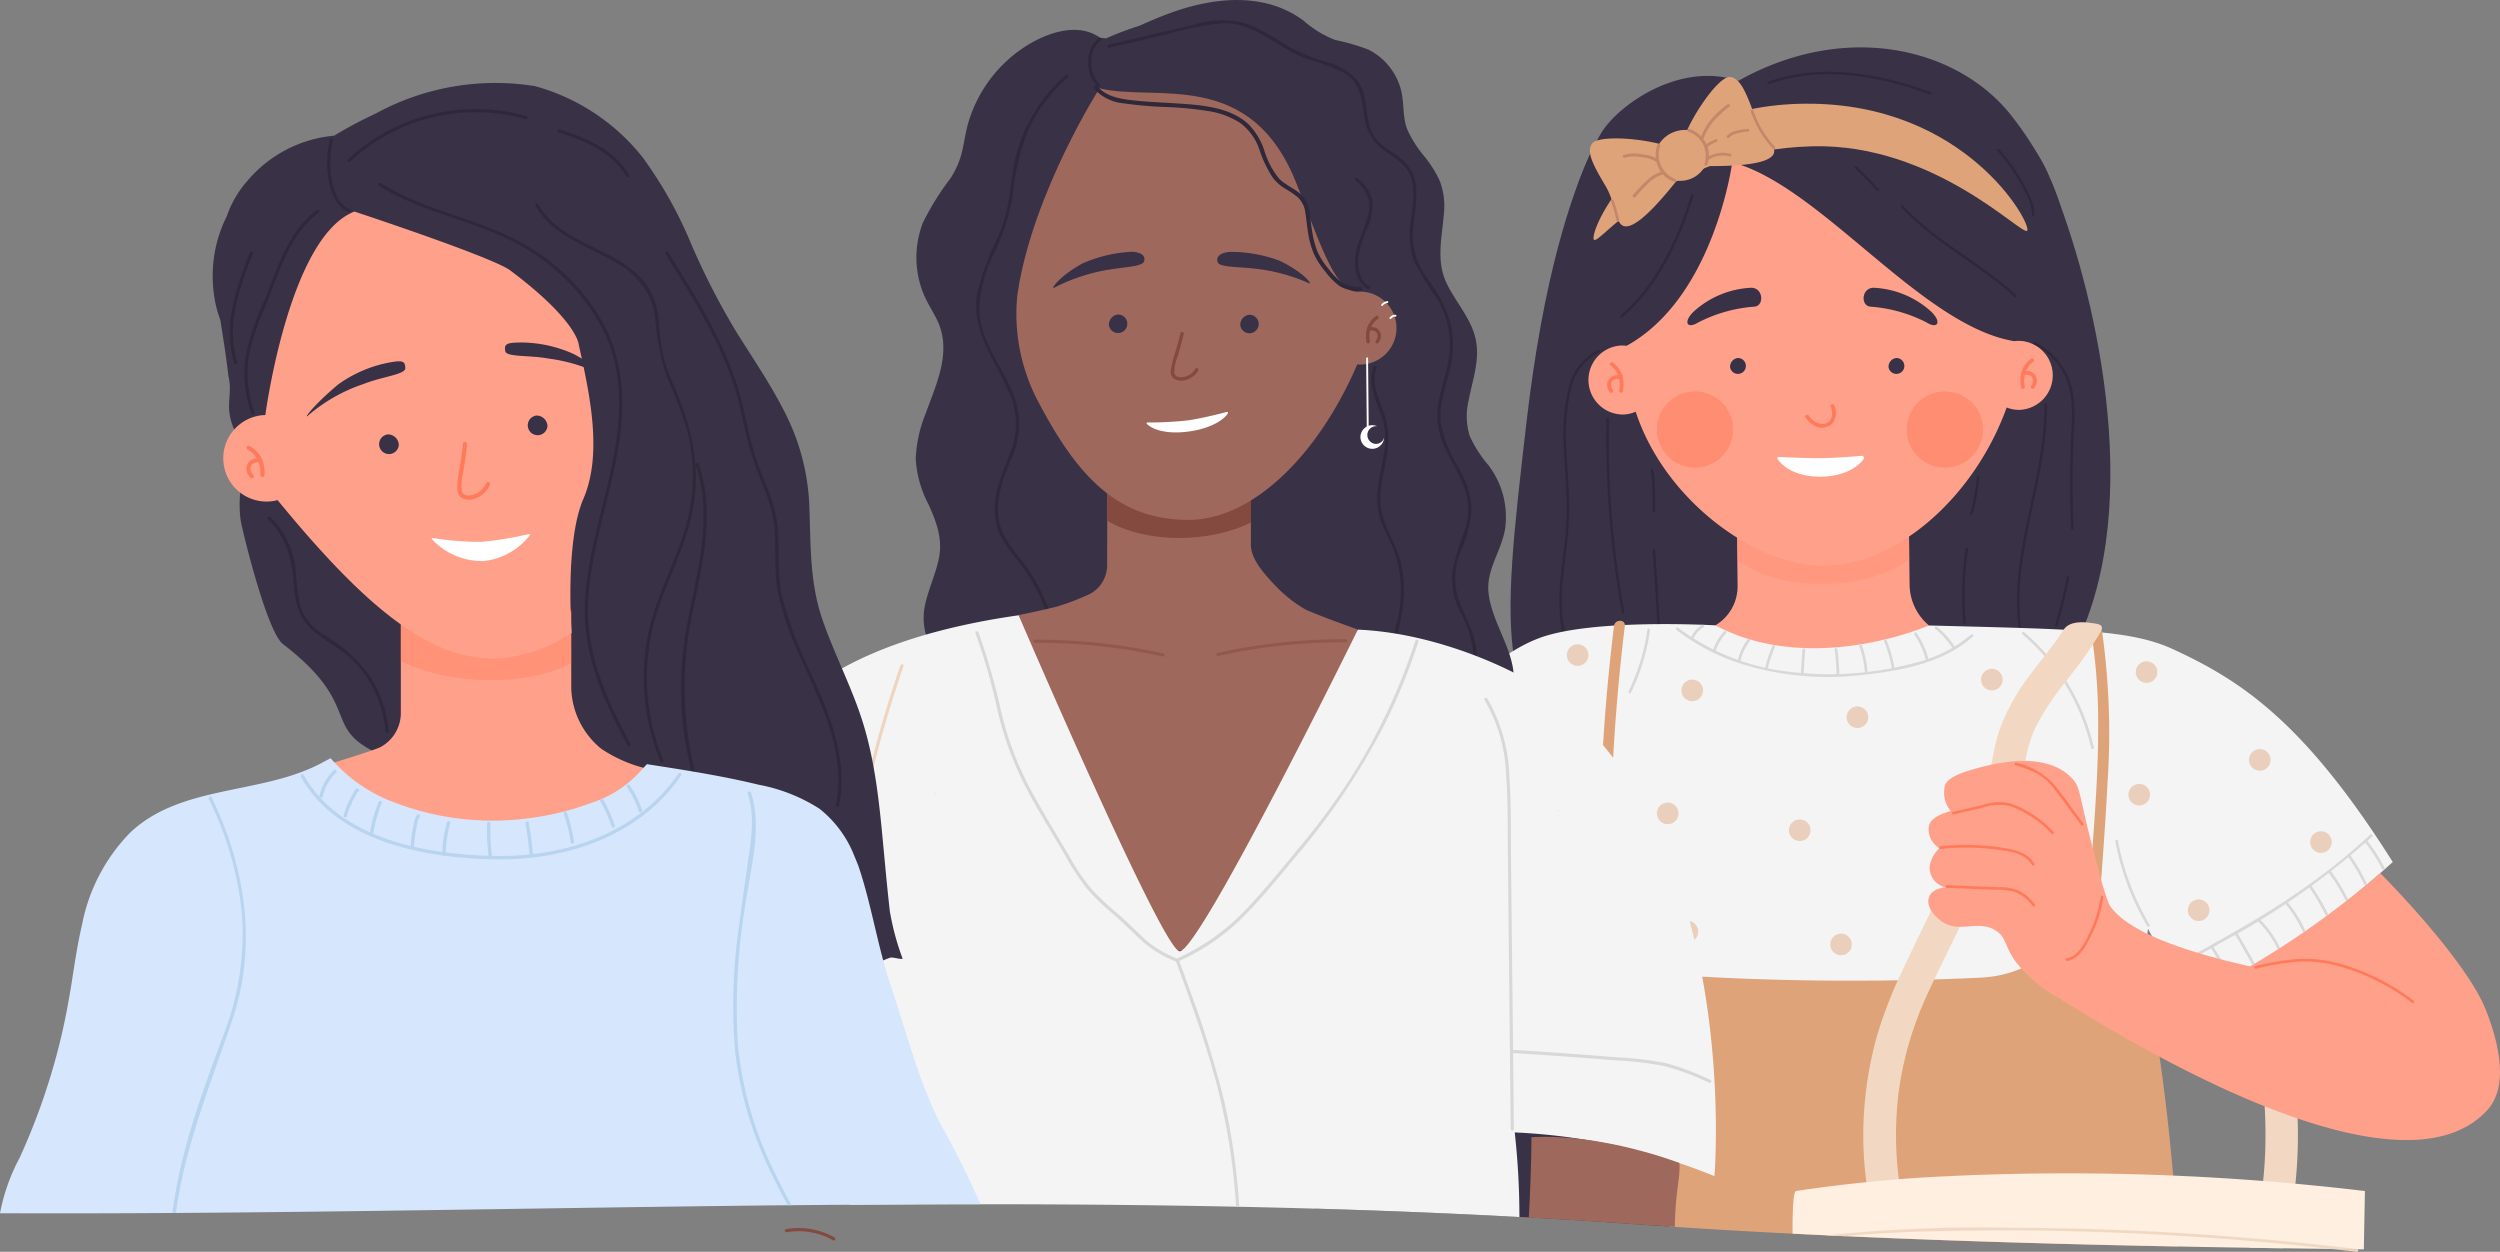 <svg id="Gruppe_978" data-name="Gruppe 978" xmlns="http://www.w3.org/2000/svg" xmlns:xlink="http://www.w3.org/1999/xlink" width="276.592" height="138.496" viewBox="0 0 276.592 138.496">
  <rect x="0" y="0" width="276.592" height="138.496" fill="#808080" stroke="none"/>
  <defs>
    <clipPath id="clip-path">
      <rect id="Rechteck_728" data-name="Rechteck 728" width="276.592" height="138.496" fill="none"/>
    </clipPath>
    <clipPath id="clip-path-3">
      <rect id="Rechteck_698" data-name="Rechteck 698" width="19.058" height="5.262" fill="none"/>
    </clipPath>
    <clipPath id="clip-path-4">
      <rect id="Rechteck_699" data-name="Rechteck 699" width="8.438" height="8.438" fill="none"/>
    </clipPath>
    <clipPath id="clip-path-6">
      <rect id="Rechteck_701" data-name="Rechteck 701" width="2.386" height="2.386" fill="none"/>
    </clipPath>
    <clipPath id="clip-path-24">
      <rect id="Rechteck_719" data-name="Rechteck 719" width="14.521" height="1.87" fill="none"/>
    </clipPath>
    <clipPath id="clip-path-26">
      <rect id="Rechteck_721" data-name="Rechteck 721" width="0.078" height="0.026" fill="none"/>
    </clipPath>
    <clipPath id="clip-path-27">
      <rect id="Rechteck_722" data-name="Rechteck 722" width="0.277" height="0.349" fill="none"/>
    </clipPath>
    <clipPath id="clip-path-28">
      <rect id="Rechteck_723" data-name="Rechteck 723" width="0.083" height="0.009" fill="none"/>
    </clipPath>
    <clipPath id="clip-path-29">
      <rect id="Rechteck_724" data-name="Rechteck 724" width="0.343" height="0.228" fill="none"/>
    </clipPath>
    <clipPath id="clip-path-30">
      <rect id="Rechteck_725" data-name="Rechteck 725" width="0.372" height="0.234" fill="none"/>
    </clipPath>
    <clipPath id="clip-path-31">
      <rect id="Rechteck_726" data-name="Rechteck 726" width="18.857" height="7.901" fill="none"/>
    </clipPath>
  </defs>
  <g id="Gruppe_977" data-name="Gruppe 977" clip-path="url(#clip-path)">
    <g id="Gruppe_976" data-name="Gruppe 976">
      <g id="Gruppe_975" data-name="Gruppe 975" clip-path="url(#clip-path)">
        <path id="Pfad_900" data-name="Pfad 900" d="M491.538,232.081c2.067-10.891-.049-21.929-3.069-32.429a1.807,1.807,0,1,0-3.483.96c.836,2.9,1.606,5.828,2.235,8.784q.421,1.979.751,3.975.151.922.278,1.849c.013.1.044.343.044.337.016.127.032.255.047.382q.057.478.107.956a55.936,55.936,0,0,1,.3,7.817q-.066,1.871-.276,3.733c-.022.192-.046.383-.07.574-.006.046-.013.1-.016.122-.044.3-.088.6-.137.9q-.147.9-.332,1.791c-.254,1.219-.565,2.427-.934,3.615q1.87.031,3.741.058.486-1.69.819-3.428" transform="translate(-238.129 -97.398)" fill="#f2d8c2"/>
        <path id="Pfad_901" data-name="Pfad 901" d="M318.189,126.593c7.033,15.825,45.21,17.7,60.929,2.972,2.778-2.6,5.676-50.065,7.151-53.487,7.138-16.562.653-40.516-3.661-50.592,0,0-2.611-7.431-13.525-11.937-12.348-5.1-37.055,9.358-37.055,9.358-2.219,4.69-5.311,13.846-7.174,29.916-1.416,12.225-2.361,20.385-1.327,26.394.521,3.025-8.207,40.92-5.337,47.376" transform="translate(-155.967 -6.119)" fill="#393146"/>
        <path id="Pfad_902" data-name="Pfad 902" d="M391.745,44.357c-.006,0-.011,0-.017.008q-.579.418-1.161.831a22.951,22.951,0,0,1-5.078,2.873,31.78,31.78,0,0,1-4.4,1.249c-3.9-.892-9.83.293-13.024.293-3.635,0-8.861-.182-12.586,1.265a15.69,15.69,0,0,1-7.3-1.945,15.113,15.113,0,0,1-2.136-1.63,8.721,8.721,0,0,0-1.731-1.216l.078-.02c-.133-.036-.259-.086-.387-.131-.029-.012-.055-.028-.083-.04-.106-.044-.215-.078-.322-.117-6.394-2.836-5.07-16.893.123-25.911,1.74-3.021,8.6-8.071,15.226-5.861,0,0,.335-.188.73-.4,11.839-6.22,23.806-2.992,29.491,4.275,5.852,7.48,9.169,16.914,2.733,26.27Z" transform="translate(-166.618 -5.063)" fill="#393146"/>
        <path id="Pfad_903" data-name="Pfad 903" d="M372.89,126.285c3.033,3.665,20.312,3.417,23.636.014a5.981,5.981,0,0,1-2.141-4.515l-.062-5.343-19.033-.165.066,5.635a5.009,5.009,0,0,1-2.466,4.375" transform="translate(-183.114 -57.099)" fill="#ffa18a"/>
        <g id="Gruppe_890" data-name="Gruppe 890" transform="translate(192.181 59.378)" opacity="0.25">
          <g id="Gruppe_889" data-name="Gruppe 889">
            <g id="Gruppe_888" data-name="Gruppe 888" clip-path="url(#clip-path-3)">
              <path id="Pfad_904" data-name="Pfad 904" d="M377.643,119.252c4.325,3.3,13.259,3.843,19.029,0l-.029-2.579-19.03.1Z" transform="translate(-377.614 -116.672)" fill="#ff7a5a"/>
            </g>
          </g>
        </g>
        <path id="Pfad_905" data-name="Pfad 905" d="M349.026,55.558a3.642,3.642,0,0,1,.514.034c9.707-5.352,11.692-20.3,11.692-20.3,9.778,2.6,20.884,18.081,31.2,19.789a3.74,3.74,0,0,1,.469-.039,3.82,3.82,0,0,1,.089,7.638,3.659,3.659,0,0,1-1.4-.262c-3.518,9.785-12.077,17.495-20.319,17.5-7.554,0-17.52-7.268-20.725-17.034a3.66,3.66,0,0,1-1.434.31,3.82,3.82,0,0,1-.089-7.638" transform="translate(-169.58 -17.333)" fill="#ffa18a"/>
        <path id="Pfad_906" data-name="Pfad 906" d="M410.56,78.877a.88.88,0,1,0,.853-1.052.966.966,0,0,0-.853,1.052" transform="translate(-201.612 -38.217)" fill="#393146"/>
        <path id="Pfad_907" data-name="Pfad 907" d="M376.111,78.877a.88.88,0,1,0,.853-1.052.966.966,0,0,0-.853,1.052" transform="translate(-184.695 -38.217)" fill="#393146"/>
        <path id="Pfad_908" data-name="Pfad 908" d="M395.645,87.974a1.881,1.881,0,0,1-.25,2.057,1.638,1.638,0,0,1-1.837.241,2.716,2.716,0,0,1-1.074-.95c-.156-.221.208-.431.362-.212a1.9,1.9,0,0,0,1.566.919,1.05,1.05,0,0,0,.982-.851,1.906,1.906,0,0,0-.152-1.092.212.212,0,0,1,.147-.258.214.214,0,0,1,.258.147" transform="translate(-192.717 -43.125)" fill="#ff7a5a"/>
        <path id="Pfad_909" data-name="Pfad 909" d="M412.194,66.435a16.081,16.081,0,0,0-6.318-1.8c-1.081-.092-1-2.033.32-2.092a10.154,10.154,0,0,1,6.443,2.672c1.143,1.144.68,1.878-.445,1.225" transform="translate(-198.946 -30.708)" fill="#393146"/>
        <path id="Pfad_910" data-name="Pfad 910" d="M439.3,81.144c.047.266.451.152.4-.111a3.455,3.455,0,0,1,0-1.305h.009c.028,0,.056-.005.083-.006a1.514,1.514,0,0,1,.166,0c.012,0,.093.011.044,0l.068.012a.967.967,0,0,1,.141.04l.005,0,.014.006.01,0-.008,0,.046.023c.032.017.061.038.092.057l.013.011.04.037c.022.022.042.047.063.071-.039-.044,0,0,.01.017l.024.04.025.047,0,.009a1.462,1.462,0,0,1,.052.19l0,.014c0,.018,0,.036,0,.053s0,.064,0,.1,0,.035,0,.053l0,.013c-.007.034-.013.067-.022.1s-.021.066-.033.1l0,.01,0,0-.021.043a1.011,1.011,0,0,1-.056.1c-.009.014-.019.026-.027.04h0l-.01.012a.214.214,0,0,0,0,.3.212.212,0,0,0,.3,0,1.294,1.294,0,0,0,.275-.55,1.148,1.148,0,0,0-.247-1.021,1.174,1.174,0,0,0-.917-.341,2.621,2.621,0,0,1,.823-1.024.211.211,0,0,0,0-.3.217.217,0,0,0-.3,0,2.921,2.921,0,0,0-.984,1.327,3.633,3.633,0,0,0-.076,1.833m1.307-.849c0,.008,0,.007,0,0" transform="translate(-215.688 -38.267)" fill="#ff7a5a"/>
        <path id="Pfad_911" data-name="Pfad 911" d="M441.2,81.574h0l-.017-.006.014.005h0" transform="translate(-216.652 -40.055)" fill="#ff7a5a"/>
        <path id="Pfad_912" data-name="Pfad 912" d="M349.7,82.046a.212.212,0,0,0,.3,0,.216.216,0,0,0,0-.3l-.012-.015-.007-.009c-.01-.015-.021-.031-.031-.046a1.029,1.029,0,0,1-.057-.1c0-.008-.007-.016-.011-.023l-.018-.048a1.083,1.083,0,0,1-.033-.12c0-.018-.007-.036-.01-.054v-.005c0-.034-.006-.068-.006-.1s0-.071.005-.107v0c0-.015.006-.031.009-.046a.9.9,0,0,1,.028-.1l.012-.031s0-.011.011-.023a.833.833,0,0,1,.053-.092l.014-.02.023-.027c.025-.027.053-.05.079-.075l0,0,.006,0,.042-.028c.031-.019.063-.034.095-.05l.025-.01.061-.019c.041-.012.082-.019.124-.027h0l.032,0,.066,0a1.394,1.394,0,0,1,.16,0l.073.006a3.491,3.491,0,0,1-.014,1.257c-.046.265.358.377.4.112a3.638,3.638,0,0,0-.076-1.833,2.925,2.925,0,0,0-.984-1.327.215.215,0,0,0-.3,0,.211.211,0,0,0,0,.3,2.588,2.588,0,0,1,.844,1.07,1.346,1.346,0,0,0-.512.068,1.039,1.039,0,0,0-.685.806,1.292,1.292,0,0,0,.287,1.038m.717-1.492h0" transform="translate(-171.577 -38.65)" fill="#ff7a5a"/>
        <path id="Pfad_913" data-name="Pfad 913" d="M367.925,66.435a16.081,16.081,0,0,1,6.318-1.8c1.081-.092,1-2.033-.32-2.092a10.154,10.154,0,0,0-6.443,2.672c-1.143,1.144-.679,1.878.445,1.225" transform="translate(-180.133 -30.708)" fill="#393146"/>
        <g id="Gruppe_893" data-name="Gruppe 893" transform="translate(210.959 43.306)" opacity="0.51">
          <g id="Gruppe_892" data-name="Gruppe 892">
            <g id="Gruppe_891" data-name="Gruppe 891" clip-path="url(#clip-path-4)">
              <path id="Pfad_914" data-name="Pfad 914" d="M414.512,89.311a4.219,4.219,0,1,0,4.219-4.219,4.219,4.219,0,0,0-4.219,4.219" transform="translate(-414.512 -85.092)" fill="#ff7a5a"/>
            </g>
          </g>
        </g>
        <g id="Gruppe_896" data-name="Gruppe 896" transform="translate(183.311 43.306)" opacity="0.51">
          <g id="Gruppe_895" data-name="Gruppe 895">
            <g id="Gruppe_894" data-name="Gruppe 894" clip-path="url(#clip-path-4)">
              <path id="Pfad_915" data-name="Pfad 915" d="M360.187,89.311a4.219,4.219,0,1,0,4.219-4.219,4.219,4.219,0,0,0-4.219,4.219" transform="translate(-360.187 -85.092)" fill="#ff7a5a"/>
            </g>
          </g>
        </g>
        <path id="Pfad_916" data-name="Pfad 916" d="M394.393,36.59c.532-.765-6.752-14.091-24.38-14.048-18.255.045-24.208,14.32-23.558,15.052.607.682,8.015-9.939,24.193-10.339,13.518-.333,23.257,10.038,23.746,9.335" transform="translate(-170.109 -11.07)" fill="#dea379"/>
        <path id="Pfad_917" data-name="Pfad 917" d="M345.864,24.107c.631-.877,4.774-.66,7.428.021A3.44,3.44,0,0,1,356.4,22.6c1.127-2.5,3.613-5.929,4.7-5.865,1.123.066,1.783,1.624,2.678,4.069.759,2.073,2.477,3.408,2.216,4.328-.468,1.653-6.776,1.427-7.628,1.467a3.117,3.117,0,0,1-3.12,1.6h0c-.567.636-4.367,5.677-5.945,5-.878-.377-.832-2.553-1.964-4.448-1.335-2.236-2.129-3.731-1.473-4.644" transform="translate(-169.727 -8.216)" fill="#dea379"/>
        <path id="Pfad_918" data-name="Pfad 918" d="M367.027,25.375a3,3,0,0,1,1.316.838,7.346,7.346,0,0,1,1.072-1.847,10.838,10.838,0,0,1,1.824-1.693c.168-.132.407.1.237.238a11.194,11.194,0,0,0-1.747,1.6,6.86,6.86,0,0,0-1.127,1.945.168.168,0,0,1-.026.042,2.97,2.97,0,0,1,.456,2.827c-.078.2-.4.112-.324-.089a2.778,2.778,0,0,0-1.77-3.535c-.206-.063-.118-.387.09-.324" transform="translate(-180.133 -11.115)" fill="#c48769"/>
        <path id="Pfad_919" data-name="Pfad 919" d="M352.856,32.53a3.971,3.971,0,0,1,2.025-.079,4.114,4.114,0,0,1,1.552.414,3.087,3.087,0,0,1,.156-1.435c.074-.2.4-.115.324.089a2.864,2.864,0,0,0,1.662,3.659c.206.063.118.387-.09.324a2.727,2.727,0,0,1-1.255-.822,3.636,3.636,0,0,0-1.594.937,20.054,20.054,0,0,0-1.483,1.567c-.143.163-.379-.075-.238-.238a18.554,18.554,0,0,1,1.561-1.639A4.008,4.008,0,0,1,357,34.39a3.379,3.379,0,0,1-.489-1.082,3.288,3.288,0,0,0-1.7-.529,3.623,3.623,0,0,0-1.784.041c-.2.084-.368-.205-.169-.29" transform="translate(-173.232 -15.378)" fill="#c48769"/>
        <path id="Pfad_920" data-name="Pfad 920" d="M442.2,74.349a7.873,7.873,0,0,1,4.189,5.606,20.625,20.625,0,0,1,.091,4.545q-.107,2.428-.121,4.859-.016,2.8.093,5.6c.007.177-.268.176-.275,0q-.176-4.652-.017-9.308c.1-2.813.51-5.8-1.064-8.311a7.632,7.632,0,0,0-3.033-2.756c-.158-.079-.019-.317.138-.237" transform="translate(-217.049 -36.502)" fill="#2e283a"/>
        <path id="Pfad_921" data-name="Pfad 921" d="M441.782,87.807c.056,6.584-2.383,12.833-2.938,19.348a25.07,25.07,0,0,0,.09,5.418c.023.175-.251.173-.274,0-.861-6.512,1.391-12.842,2.392-19.2a33.946,33.946,0,0,0,.456-5.566.137.137,0,0,1,.274,0" transform="translate(-215.316 -43.054)" fill="#2e283a"/>
        <path id="Pfad_922" data-name="Pfad 922" d="M343.361,76.334a5.9,5.9,0,0,0-3.117,4.174,22.207,22.207,0,0,0-.467,6.667c.1,2.342.334,4.681.29,7.027-.043,2.249-.4,4.474-.624,6.708a18.453,18.453,0,0,0,.45,7.553c.054.168-.211.241-.265.073-1.47-4.582.017-9.36.156-14.015.073-2.453-.178-4.9-.281-7.346a22.443,22.443,0,0,1,.477-6.739,6.163,6.163,0,0,1,3.309-4.366c.163-.067.235.2.073.265" transform="translate(-166.463 -37.35)" fill="#2e283a"/>
        <path id="Pfad_923" data-name="Pfad 923" d="M349.488,90.876a108.245,108.245,0,0,0,.956,16.7q.321,2.369.749,4.722c.031.173-.233.246-.265.073a108.614,108.614,0,0,1-1.707-16.71q-.057-2.39-.008-4.781a.137.137,0,0,1,.274,0" transform="translate(-171.476 -44.561)" fill="#2e283a"/>
        <path id="Pfad_924" data-name="Pfad 924" d="M359.815,127.968q-.238-4.214-.541-8.424c-.013-.176.262-.176.275,0q.3,4.21.54,8.424c.01.177-.264.176-.274,0" transform="translate(-176.427 -58.639)" fill="#2e283a"/>
        <path id="Pfad_925" data-name="Pfad 925" d="M359.08,106.627a33.521,33.521,0,0,0-.169-4.532c-.018-.176.256-.174.274,0a33.531,33.531,0,0,1,.169,4.532c-.005.176-.28.177-.274,0" transform="translate(-176.248 -50.071)" fill="#2e283a"/>
        <path id="Pfad_926" data-name="Pfad 926" d="M426.689,127.337a36.6,36.6,0,0,1,.256-8.195c.025-.174.29-.1.265.073a36.314,36.314,0,0,0-.247,8.122c.014.176-.26.175-.274,0" transform="translate(-209.474 -58.458)" fill="#2e283a"/>
        <path id="Pfad_927" data-name="Pfad 927" d="M428.292,107.565a22.674,22.674,0,0,0,.738-4.055c.016-.175.29-.177.274,0a23.057,23.057,0,0,1-.748,4.128.137.137,0,0,1-.265-.073" transform="translate(-210.317 -50.766)" fill="#2e283a"/>
        <path id="Pfad_928" data-name="Pfad 928" d="M448.287,125.457a45.781,45.781,0,0,1-1.278,5.255c-.052.168-.317.1-.265-.073a45.764,45.764,0,0,0,1.278-5.256c.032-.173.3-.1.265.073" transform="translate(-219.378 -61.523)" fill="#2e283a"/>
        <path id="Pfad_929" data-name="Pfad 929" d="M360.335,42.4c-1.556,5-3.866,9.954-7.876,13.455-.132.116-.327-.078-.194-.194,3.975-3.47,6.262-8.38,7.8-13.333.052-.168.318-.1.265.073" transform="translate(-172.963 -20.739)" fill="#2e283a"/>
        <path id="Pfad_930" data-name="Pfad 930" d="M438,39.607a4.655,4.655,0,0,0-.593-2.129q-.408-.874-.9-1.706a20.472,20.472,0,0,0-2.36-3.233c-.117-.131.076-.326.194-.194a20.839,20.839,0,0,1,2.466,3.4,20.236,20.236,0,0,1,.965,1.882,4.438,4.438,0,0,1,.5,1.984c-.007.176-.281.177-.274,0" transform="translate(-213.176 -15.862)" fill="#2e283a"/>
        <path id="Pfad_931" data-name="Pfad 931" d="M425.791,54.734c-3.941-3.65-8.946-5.988-12.6-9.972-.119-.13.074-.325.194-.194,3.652,3.983,8.658,6.321,12.6,9.972.13.12-.065.314-.194.194" transform="translate(-202.887 -21.865)" fill="#2e283a"/>
        <path id="Pfad_932" data-name="Pfad 932" d="M405.616,38.806q-1.208-1.285-2.48-2.507c-.128-.123.067-.317.194-.194q1.272,1.221,2.479,2.507c.121.128-.073.323-.194.194" transform="translate(-197.946 -17.711)" fill="#2e283a"/>
        <path id="Pfad_933" data-name="Pfad 933" d="M384.269,16.7c5.869-2.124,12.305-.938,18.006,1.148.164.061.094.326-.073.265-5.659-2.072-12.033-3.258-17.86-1.149-.166.06-.238-.205-.073-.265" transform="translate(-188.655 -7.648)" fill="#2e283a"/>
        <path id="Pfad_934" data-name="Pfad 934" d="M391.212,101.4c2.58-.035,4.171-1.128,4.708-1.973a.22.22,0,0,0-.189-.339s-2.775.248-4.568.259c-1.871.011-4.6-.133-4.6-.133-.172,0-.247.072-.156.218.51.825,2.052,2.005,4.8,1.968" transform="translate(-189.734 -48.658)" fill="#fff"/>
        <path id="Pfad_935" data-name="Pfad 935" d="M362.853,135.824s-12.935,5.675-23.636-.014c0,0-13.783-.8-19.6,1.454-7.31,2.835-14.133,12.3-15.3,17.625,0,0,7.173.341,15.132,15.917,0,0,.272,5.077,1.23,7.275,7.35,16.87,63.737,6.046,63.737,6.046,1.485-3.98,2.664-14.756,2.664-14.756a40.081,40.081,0,0,0,4.338,6.558c8.608-.786,22.749-13.936,22.749-13.936-9.817-15.568-16.84-20.092-24.268-23.524-4.723-2.182-10.655-2.217-27.046-2.644" transform="translate(-149.44 -66.624)" fill="#f4f4f4"/>
        <path id="Pfad_936" data-name="Pfad 936" d="M401.9,204.187c-1.153-19.927-3.883-31.034-3.883-31.034q-.769.075-1.53.146a3.272,3.272,0,0,1-3.571-3.49l0-.039c.4-5.637.871-11.275,1.157-16.921a80.722,80.722,0,0,0-.6-16.693c-.121-.764-1.281-.438-1.161.32a64.027,64.027,0,0,1,.722,9.346c.057,5.559-.408,11.11-.8,16.65l-.008.112A12.756,12.756,0,0,1,380.1,174.431a306.23,306.23,0,0,1-34.828-.339,6.623,6.623,0,0,1-6.168-6.442l0-.06a220.389,220.389,0,0,1,1.563-32.063c.094-.768-1.111-.759-1.2,0q-.553,4.528-.921,9.076a219.508,219.508,0,0,0-.655,22.1,5.842,5.842,0,0,1-6.778,5.9l-.013,0c.049,8.588-1.716,11.2-3.435,28.24q5.389.282,10.782.635c21.207,1.564,42.355,2.3,63.464,2.706" transform="translate(-160.901 -66.271)" fill="#dea379"/>
        <path id="Pfad_937" data-name="Pfad 937" d="M463.382,192.106a29.026,29.026,0,0,1-3.536-9.378c-.036-.189.254-.27.29-.08a28.782,28.782,0,0,0,3.506,9.306.151.151,0,0,1-.26.152" transform="translate(-225.813 -89.639)" fill="#d8d8d8"/>
        <path id="Pfad_938" data-name="Pfad 938" d="M334.242,197.25a15.079,15.079,0,0,0,4.751-6.548c.067-.18.358-.1.29.08a15.359,15.359,0,0,1-4.829,6.681c-.15.12-.364-.092-.213-.213" transform="translate(-164.109 -93.597)" fill="#d8d8d8"/>
        <path id="Pfad_939" data-name="Pfad 939" d="M439.8,137.4a23.762,23.762,0,0,1,7.693,12.735c.043.189-.247.269-.29.08a23.493,23.493,0,0,0-7.616-12.6c-.147-.126.066-.338.213-.213" transform="translate(-215.843 -67.452)" fill="#d8d8d8"/>
        <path id="Pfad_940" data-name="Pfad 940" d="M356.391,136.849a23.094,23.094,0,0,1-2.113,6.9c-.084.175-.345.022-.26-.151a22.868,22.868,0,0,0,2.082-6.831c.026-.191.317-.109.29.08" transform="translate(-173.838 -67.109)" fill="#d8d8d8"/>
        <path id="Pfad_941" data-name="Pfad 941" d="M397.19,137.4c-3.274,2.911-7.875,3.778-12.1,4.228a32.071,32.071,0,0,1-14.156-1.415,23.709,23.709,0,0,1-6.544-3.54c-.151-.117,0-.378.152-.26a25.2,25.2,0,0,0,11.954,4.839,36.471,36.471,0,0,0,14.163-.911,15.227,15.227,0,0,0,6.318-3.155c.144-.128.358.084.213.213" transform="translate(-178.909 -66.974)" fill="#d8d8d8"/>
        <path id="Pfad_942" data-name="Pfad 942" d="M399.135,141.042a24.643,24.643,0,0,1,.211,2.751.151.151,0,0,1-.3,0,24.856,24.856,0,0,0-.211-2.751c-.026-.191.275-.189.3,0" transform="translate(-195.853 -69.191)" fill="#d8d8d8"/>
        <path id="Pfad_943" data-name="Pfad 943" d="M404.475,140.223a11.452,11.452,0,0,1,.623,2.9c.016.193-.285.192-.3,0a11.153,11.153,0,0,0-.613-2.817c-.065-.183.225-.262.29-.08" transform="translate(-198.477 -68.808)" fill="#d8d8d8"/>
        <path id="Pfad_944" data-name="Pfad 944" d="M409.861,139.123a15.941,15.941,0,0,1,.856,2.986c.035.189-.256.27-.291.08a15.94,15.94,0,0,0-.856-2.986c-.071-.18.219-.258.29-.08" transform="translate(-201.121 -68.269)" fill="#d8d8d8"/>
        <path id="Pfad_945" data-name="Pfad 945" d="M391.969,141.075q-.1,1.305-.168,2.612c-.01.193-.311.194-.3,0q.066-1.307.168-2.612c.015-.192.316-.193.3,0" transform="translate(-192.252 -69.206)" fill="#d8d8d8"/>
        <path id="Pfad_946" data-name="Pfad 946" d="M384.81,140.44a12.917,12.917,0,0,0-.789,2.354c-.044.189-.334.109-.29-.08a13.277,13.277,0,0,1,.819-2.426c.079-.177.338-.024.26.152" transform="translate(-188.435 -68.852)" fill="#d8d8d8"/>
        <path id="Pfad_947" data-name="Pfad 947" d="M379.114,139.095a5.675,5.675,0,0,0-1.038,2.223c-.043.189-.333.109-.291-.08a6.013,6.013,0,0,1,1.116-2.355.152.152,0,0,1,.213,0,.154.154,0,0,1,0,.213" transform="translate(-185.516 -68.179)" fill="#d8d8d8"/>
        <path id="Pfad_948" data-name="Pfad 948" d="M373.827,137.416a5.539,5.539,0,0,0-1.137,1.929.151.151,0,0,1-.29-.08,5.9,5.9,0,0,1,1.215-2.061c.124-.149.336.065.213.213" transform="translate(-182.869 -67.351)" fill="#d8d8d8"/>
        <path id="Pfad_949" data-name="Pfad 949" d="M416.371,137.55a9.052,9.052,0,0,1,1.318,2.919.151.151,0,0,1-.29.08,8.81,8.81,0,0,0-1.288-2.847c-.11-.16.151-.311.26-.152" transform="translate(-204.325 -67.513)" fill="#d8d8d8"/>
        <path id="Pfad_950" data-name="Pfad 950" d="M420.851,136.239a9.7,9.7,0,0,1,1.975,2.214c.106.163-.155.315-.26.152a9.437,9.437,0,0,0-1.927-2.153c-.15-.123.064-.335.213-.213" transform="translate(-206.536 -66.884)" fill="#d8d8d8"/>
        <path id="Pfad_951" data-name="Pfad 951" d="M368.972,136.08a2.606,2.606,0,0,0-1.1,1.257.155.155,0,0,1-.185.105.151.151,0,0,1-.1-.185,2.934,2.934,0,0,1,1.234-1.437.151.151,0,0,1,.152.26" transform="translate(-180.505 -66.686)" fill="#d8d8d8"/>
        <path id="Pfad_952" data-name="Pfad 952" d="M494.188,181.609a83.42,83.42,0,0,1-16.82,11.789,33.341,33.341,0,0,1-5.283,2.6c-.184.063-.263-.227-.08-.291a30.353,30.353,0,0,0,4.741-2.314q2.234-1.232,4.424-2.543a84.7,84.7,0,0,0,8.466-5.748q2.253-1.757,4.34-3.711c.141-.133.354.08.213.212" transform="translate(-231.735 -89.057)" fill="#d8d8d8"/>
        <path id="Pfad_953" data-name="Pfad 953" d="M514.207,182.536a17.919,17.919,0,0,1,1.973,3.069c.077.176-.183.329-.26.152a17.955,17.955,0,0,0-1.974-3.069c-.112-.158.149-.308.26-.152" transform="translate(-252.368 -89.605)" fill="#d8d8d8"/>
        <path id="Pfad_954" data-name="Pfad 954" d="M510.654,185.835a21.178,21.178,0,0,1,1.789,3.082c.091.171-.169.323-.26.152a21.155,21.155,0,0,0-1.789-3.082c-.118-.154.144-.3.26-.152" transform="translate(-250.623 -91.226)" fill="#d8d8d8"/>
        <path id="Pfad_955" data-name="Pfad 955" d="M506.357,189.223a18.537,18.537,0,0,1,1.92,3.136c.066.182-.224.261-.291.08a18.17,18.17,0,0,0-1.889-3.064c-.1-.166.159-.317.26-.152" transform="translate(-248.516 -92.886)" fill="#d8d8d8"/>
        <path id="Pfad_956" data-name="Pfad 956" d="M502.189,192.453a26.536,26.536,0,0,1,1.832,3.109c.087.173-.173.326-.26.152a26.5,26.5,0,0,0-1.832-3.11c-.109-.16.151-.31.26-.152" transform="translate(-246.467 -94.474)" fill="#d8d8d8"/>
        <path id="Pfad_957" data-name="Pfad 957" d="M496.9,195.892a13.156,13.156,0,0,1,2.011,3.187c.078.176-.181.329-.26.152a12.893,12.893,0,0,0-1.964-3.126c-.125-.147.087-.36.213-.213" transform="translate(-243.89 -96.172)" fill="#d8d8d8"/>
        <path id="Pfad_958" data-name="Pfad 958" d="M491.011,199.793a11.32,11.32,0,0,1,2.231,3.15c.074.179-.217.257-.29.08a10.919,10.919,0,0,0-2.153-3.017c-.129-.144.083-.357.213-.213" transform="translate(-240.995 -98.088)" fill="#d8d8d8"/>
        <path id="Pfad_959" data-name="Pfad 959" d="M486.059,202.675q.975,1.631,1.885,3.3c.093.171-.167.323-.26.152q-.91-1.667-1.885-3.3a.151.151,0,0,1,.26-.152" transform="translate(-238.549 -99.491)" fill="#d8d8d8"/>
        <path id="Pfad_960" data-name="Pfad 960" d="M480.747,205.514q.956,1.583,1.959,3.135c.106.163-.155.314-.26.152q-1-1.552-1.96-3.135a.151.151,0,0,1,.26-.152" transform="translate(-235.94 -100.886)" fill="#d8d8d8"/>
        <path id="Pfad_961" data-name="Pfad 961" d="M476.137,208.134a26.96,26.96,0,0,0,1.67,2.7c.112.159-.149.309-.26.152a26.892,26.892,0,0,1-1.671-2.7c-.092-.17.168-.322.26-.152" transform="translate(-233.678 -102.171)" fill="#d8d8d8"/>
        <g id="Gruppe_899" data-name="Gruppe 899" transform="translate(219.181 73.999)" opacity="0.46">
          <g id="Gruppe_898" data-name="Gruppe 898">
            <g id="Gruppe_897" data-name="Gruppe 897" clip-path="url(#clip-path-6)">
              <path id="Pfad_962" data-name="Pfad 962" d="M432.974,146.168a1.193,1.193,0,1,0-.689,1.54,1.193,1.193,0,0,0,.689-1.54" transform="translate(-430.667 -145.401)" fill="#dea379"/>
            </g>
          </g>
        </g>
        <g id="Gruppe_902" data-name="Gruppe 902" transform="translate(227.175 87.35)" opacity="0.46">
          <g id="Gruppe_901" data-name="Gruppe 901">
            <g id="Gruppe_900" data-name="Gruppe 900" clip-path="url(#clip-path-6)">
              <path id="Pfad_963" data-name="Pfad 963" d="M448.682,172.4a1.193,1.193,0,1,0-.689,1.54,1.193,1.193,0,0,0,.689-1.54" transform="translate(-446.375 -171.633)" fill="#dea379"/>
            </g>
          </g>
        </g>
        <g id="Gruppe_905" data-name="Gruppe 905" transform="translate(214.553 91.252)" opacity="0.46">
          <g id="Gruppe_904" data-name="Gruppe 904">
            <g id="Gruppe_903" data-name="Gruppe 903" clip-path="url(#clip-path-6)">
              <path id="Pfad_964" data-name="Pfad 964" d="M423.88,180.068a1.193,1.193,0,1,0-.689,1.54,1.193,1.193,0,0,0,.689-1.54" transform="translate(-421.573 -179.301)" fill="#dea379"/>
            </g>
          </g>
        </g>
        <g id="Gruppe_908" data-name="Gruppe 908" transform="translate(204.306 78.156)" opacity="0.46">
          <g id="Gruppe_907" data-name="Gruppe 907">
            <g id="Gruppe_906" data-name="Gruppe 906" clip-path="url(#clip-path-6)">
              <path id="Pfad_965" data-name="Pfad 965" d="M403.746,154.336a1.193,1.193,0,1,0-.689,1.541,1.194,1.194,0,0,0,.689-1.541" transform="translate(-401.439 -153.569)" fill="#dea379"/>
            </g>
          </g>
        </g>
        <g id="Gruppe_911" data-name="Gruppe 911" transform="translate(197.918 90.662)" opacity="0.46">
          <g id="Gruppe_910" data-name="Gruppe 910">
            <g id="Gruppe_909" data-name="Gruppe 909" clip-path="url(#clip-path-6)">
              <path id="Pfad_966" data-name="Pfad 966" d="M391.2,178.909a1.193,1.193,0,1,0-.689,1.54,1.193,1.193,0,0,0,.689-1.54" transform="translate(-388.888 -178.142)" fill="#dea379"/>
            </g>
          </g>
        </g>
        <g id="Gruppe_914" data-name="Gruppe 914" transform="translate(223.604 102.339)" opacity="0.46">
          <g id="Gruppe_913" data-name="Gruppe 913">
            <g id="Gruppe_912" data-name="Gruppe 912" clip-path="url(#clip-path-6)">
              <path id="Pfad_967" data-name="Pfad 967" d="M441.666,201.854a1.193,1.193,0,1,0-.689,1.54,1.193,1.193,0,0,0,.689-1.54" transform="translate(-439.358 -201.086)" fill="#dea379"/>
            </g>
          </g>
        </g>
        <g id="Gruppe_917" data-name="Gruppe 917" transform="translate(202.495 103.296)" opacity="0.46">
          <g id="Gruppe_916" data-name="Gruppe 916">
            <g id="Gruppe_915" data-name="Gruppe 915" clip-path="url(#clip-path-6)">
              <path id="Pfad_968" data-name="Pfad 968" d="M400.189,203.732a1.193,1.193,0,1,0-.689,1.54,1.193,1.193,0,0,0,.689-1.54" transform="translate(-397.881 -202.965)" fill="#dea379"/>
            </g>
          </g>
        </g>
        <g id="Gruppe_920" data-name="Gruppe 920" transform="translate(186.033 75.192)" opacity="0.46">
          <g id="Gruppe_919" data-name="Gruppe 919">
            <g id="Gruppe_918" data-name="Gruppe 918" clip-path="url(#clip-path-6)">
              <path id="Pfad_969" data-name="Pfad 969" d="M367.841,148.512a1.193,1.193,0,1,0-.689,1.54,1.193,1.193,0,0,0,.689-1.54" transform="translate(-365.534 -147.745)" fill="#dea379"/>
            </g>
          </g>
        </g>
        <g id="Gruppe_923" data-name="Gruppe 923" transform="translate(183.316 88.796)" opacity="0.46">
          <g id="Gruppe_922" data-name="Gruppe 922">
            <g id="Gruppe_921" data-name="Gruppe 921" clip-path="url(#clip-path-6)">
              <path id="Pfad_970" data-name="Pfad 970" d="M360.414,176.354a1.193,1.193,0,1,0,.29-1.662,1.193,1.193,0,0,0-.29,1.662" transform="translate(-360.197 -174.475)" fill="#dea379"/>
            </g>
          </g>
        </g>
        <g id="Gruppe_926" data-name="Gruppe 926" transform="translate(185.496 101.878)" opacity="0.46">
          <g id="Gruppe_925" data-name="Gruppe 925">
            <g id="Gruppe_924" data-name="Gruppe 924" clip-path="url(#clip-path-6)">
              <path id="Pfad_971" data-name="Pfad 971" d="M366.786,200.946a1.193,1.193,0,1,0-.689,1.54,1.193,1.193,0,0,0,.689-1.54" transform="translate(-364.479 -200.179)" fill="#dea379"/>
            </g>
          </g>
        </g>
        <g id="Gruppe_929" data-name="Gruppe 929" transform="translate(236.294 73.169)" opacity="0.46">
          <g id="Gruppe_928" data-name="Gruppe 928">
            <g id="Gruppe_927" data-name="Gruppe 927" clip-path="url(#clip-path-6)">
              <path id="Pfad_972" data-name="Pfad 972" d="M466.6,144.537a1.193,1.193,0,1,0-.689,1.54,1.194,1.194,0,0,0,.689-1.54" transform="translate(-464.292 -143.77)" fill="#dea379"/>
            </g>
          </g>
        </g>
        <g id="Gruppe_932" data-name="Gruppe 932" transform="translate(235.486 86.728)" opacity="0.46">
          <g id="Gruppe_931" data-name="Gruppe 931">
            <g id="Gruppe_930" data-name="Gruppe 930" clip-path="url(#clip-path-6)">
              <path id="Pfad_973" data-name="Pfad 973" d="M465.013,171.178a1.193,1.193,0,1,0-.689,1.54,1.193,1.193,0,0,0,.689-1.54" transform="translate(-462.705 -170.412)" fill="#dea379"/>
            </g>
          </g>
        </g>
        <g id="Gruppe_935" data-name="Gruppe 935" transform="translate(248.821 82.878)" opacity="0.46">
          <g id="Gruppe_934" data-name="Gruppe 934">
            <g id="Gruppe_933" data-name="Gruppe 933" clip-path="url(#clip-path-6)">
              <path id="Pfad_974" data-name="Pfad 974" d="M491.214,163.614a1.193,1.193,0,1,0-.689,1.54,1.193,1.193,0,0,0,.689-1.54" transform="translate(-488.906 -162.847)" fill="#dea379"/>
            </g>
          </g>
        </g>
        <g id="Gruppe_938" data-name="Gruppe 938" transform="translate(242.058 99.513)" opacity="0.46">
          <g id="Gruppe_937" data-name="Gruppe 937">
            <g id="Gruppe_936" data-name="Gruppe 936" clip-path="url(#clip-path-6)">
              <path id="Pfad_975" data-name="Pfad 975" d="M477.924,196.3a1.193,1.193,0,1,0-.689,1.54,1.193,1.193,0,0,0,.689-1.54" transform="translate(-475.617 -195.533)" fill="#dea379"/>
            </g>
          </g>
        </g>
        <g id="Gruppe_941" data-name="Gruppe 941" transform="translate(255.591 91.973)" opacity="0.46">
          <g id="Gruppe_940" data-name="Gruppe 940">
            <g id="Gruppe_939" data-name="Gruppe 939" clip-path="url(#clip-path-6)">
              <path id="Pfad_976" data-name="Pfad 976" d="M504.517,181.483a1.193,1.193,0,1,0-.689,1.54,1.193,1.193,0,0,0,.689-1.54" transform="translate(-502.209 -180.716)" fill="#dea379"/>
            </g>
          </g>
        </g>
        <g id="Gruppe_944" data-name="Gruppe 944" transform="translate(173.351 71.281)" opacity="0.46">
          <g id="Gruppe_943" data-name="Gruppe 943">
            <g id="Gruppe_942" data-name="Gruppe 942" clip-path="url(#clip-path-6)">
              <path id="Pfad_977" data-name="Pfad 977" d="M342.924,140.826a1.193,1.193,0,1,0-.689,1.54,1.193,1.193,0,0,0,.689-1.54" transform="translate(-340.616 -140.059)" fill="#dea379"/>
            </g>
          </g>
        </g>
        <g id="Gruppe_947" data-name="Gruppe 947" transform="translate(173.12 83.647)" opacity="0.46">
          <g id="Gruppe_946" data-name="Gruppe 946">
            <g id="Gruppe_945" data-name="Gruppe 945" clip-path="url(#clip-path-6)">
              <path id="Pfad_978" data-name="Pfad 978" d="M342.471,165.124a1.193,1.193,0,1,0-.689,1.54,1.193,1.193,0,0,0,.689-1.54" transform="translate(-340.163 -164.357)" fill="#dea379"/>
            </g>
          </g>
        </g>
        <g id="Gruppe_950" data-name="Gruppe 950" transform="translate(159.569 80.137)" opacity="0.46">
          <g id="Gruppe_949" data-name="Gruppe 949">
            <g id="Gruppe_948" data-name="Gruppe 948" clip-path="url(#clip-path-6)">
              <path id="Pfad_979" data-name="Pfad 979" d="M315.843,158.229a1.193,1.193,0,1,0-.689,1.54,1.193,1.193,0,0,0,.689-1.54" transform="translate(-313.535 -157.461)" fill="#dea379"/>
            </g>
          </g>
        </g>
        <path id="Pfad_980" data-name="Pfad 980" d="M383.036,28.13a11.255,11.255,0,0,1-2.449-4.136.151.151,0,0,1,.29-.08,10.906,10.906,0,0,0,2.372,4c.121.149-.091.363-.213.213" transform="translate(-186.891 -11.691)" fill="#c48769"/>
        <path id="Pfad_981" data-name="Pfad 981" d="M350.836,45.724a17.127,17.127,0,0,0-.6-2.13c-.084-.174.175-.327.26-.152a17.6,17.6,0,0,1,.629,2.2c.062.184-.229.263-.29.08" transform="translate(-171.982 -21.295)" fill="#c48769"/>
        <path id="Pfad_982" data-name="Pfad 982" d="M371.028,33.729a3.205,3.205,0,0,1,2.6-.4.151.151,0,0,1-.08.291,2.9,2.9,0,0,0-2.37.374c-.162.107-.313-.154-.152-.26" transform="translate(-182.166 -16.308)" fill="#c48769"/>
        <path id="Pfad_983" data-name="Pfad 983" d="M370.643,31.062a.992.992,0,0,1,.493-.471,6.055,6.055,0,0,1,.709-.33.152.152,0,0,1,.185.1.154.154,0,0,1-.1.185,5.374,5.374,0,0,0-.6.28,2.16,2.16,0,0,0-.248.15.726.726,0,0,0-.089.082.161.161,0,0,0-.026.035.309.309,0,0,0-.017.028s-.015.032-.01.017a.155.155,0,0,1-.185.105.152.152,0,0,1-.105-.185" transform="translate(-182.007 -14.856)" fill="#c48769"/>
        <path id="Pfad_984" data-name="Pfad 984" d="M375.392,28.785a2.085,2.085,0,0,1,1-.546,5.311,5.311,0,0,1,1.321-.213c.193-.007.193.294,0,.3a4.97,4.97,0,0,0-1.2.19,1.844,1.844,0,0,0-.9.48c-.129.145-.342-.069-.213-.213" transform="translate(-184.323 -13.762)" fill="#c48769"/>
        <path id="Pfad_985" data-name="Pfad 985" d="M408.563,203.186a1.832,1.832,0,0,0,1.262-2.221,38.06,38.06,0,0,1-.79-3.9c-.007-.05-.047-.349-.048-.353-.01-.081-.02-.163-.03-.244q-.053-.45-.1-.9-.093-.992-.134-1.987-.079-1.9.031-3.8.055-.95.156-1.9c.023-.21.048-.42.073-.63,0-.018.009-.072.015-.117q.059-.42.126-.838a37.672,37.672,0,0,1,1.716-6.656c.435-1.213.757-1.973,1.246-3.054s1.018-2.177,1.543-3.258c2.157-4.448,4.367-8.875,6.469-13.35a30.148,30.148,0,0,0,2.4-6.82c.233-1.147.416-2.3.685-3.442a16.939,16.939,0,0,1,.51-1.769q.053-.152.111-.3l.088-.22c.039-.087.106-.242.1-.235.044-.1.09-.193.136-.289a29.752,29.752,0,0,1,3.357-5.093l.051-.067.063-.081.2-.258q.34-.44.679-.881c.3-.387.59-.775.878-1.169.606-.827,1.421-2.079,1.936-2.966s-.145-.923-1.116-1.053c-1.306-.175-2.424-.026-2.944.763-.575.872-.575.872-1.285,1.824q-.243.326-.49.648c-.115.151-.231.3-.347.452l-.021.028-.044.056c-.409.529-.818,1.056-1.221,1.589a23.713,23.713,0,0,0-3.59,6.218c-.805,2.233-.98,4.623-1.6,6.9-.162.6-.354,1.189-.567,1.771q-.145.393-.3.781c-.015.038-.082.2-.1.245q-.057.134-.116.268c-.476,1.09-1,2.157-1.519,3.227-2.2,4.538-4.455,9.054-6.6,13.621a49.687,49.687,0,0,0-2.735,6.93,40.719,40.719,0,0,0-1.4,7.131,39.694,39.694,0,0,0,1.031,14.138,1.837,1.837,0,0,0,2.221,1.262" transform="translate(-198.922 -66.424)" fill="#f2d8c2"/>
        <path id="Pfad_986" data-name="Pfad 986" d="M453.008,257a278.234,278.234,0,0,0-49.179-1.481c-.485.04-2.285.146-3.312.255-3.5.3-7,.7-10.442,1.225-.293.045-.4,1.816-.393,4.716,21.115,1.072,42.176,1.486,63.206,1.737.07-3.962.12-6.453.12-6.453" transform="translate(-191.36 -125.229)" fill="#feefe0"/>
        <path id="Pfad_987" data-name="Pfad 987" d="M509.765,271.554l-2.854-.035c.928.1,1.857.2,2.784.309.164.02.185-.2.07-.274" transform="translate(-248.927 -133.334)" fill="#f2d8c2"/>
        <path id="Pfad_988" data-name="Pfad 988" d="M455.723,269.252q-6.8-.819-13.63-1.357-12.123-.952-24.294-1a169.308,169.308,0,0,0-20.8.842q.983.047,1.967.09c2.833-.273,5.679-.422,8.525-.508,8.029-.243,16.074-.146,24.1.225q10.7.5,21.347,1.7l2.854.036a.161.161,0,0,0-.07-.027" transform="translate(-194.955 -131.059)" fill="#f2d8c2"/>
        <path id="Pfad_989" data-name="Pfad 989" d="M282.9,84.856a12.751,12.751,0,0,1-2.343-7.418,10.055,10.055,0,0,1-2.085-4.349,5.241,5.241,0,0,1,.57-3.946,1.423,1.423,0,0,1,1.1-.441c-.072-.869,1.21-2.058,2.081-2.22a8.031,8.031,0,0,1,4.471.522c.756-.645-.447-3.086-1.718-7.338-.645-2.158-1.034-3.994.058-4.418,1.146-.445,2.282,1.9,3.173,3.826,1.642,3.535,2.028,5.6,2.528,5.541.461-.053.722-1.826.987-5.73.25-3.7.442-5.631,1.586-5.659,1.365-.034,1.652,3.256,1.742,6.227.049,1.642,1.363,7.026.744,14.747-.4,4.94-1.328,6.24-1.311,9.325.017,3.23.051,2.961.066,4.244.926,9.65,3.339,18.594,1.41,28.621a32.513,32.513,0,0,1,10.389,13.268s-4.571,6.332-7.206,7.9c-.859.511-9.162,5.459-13.458,2.6-5.864-3.908-4.378-13.567-3.894-34.67.122-5.323,1.505-17.107,1.115-20.63" transform="translate(-136.674 -26.137)" fill="#ffa18a"/>
        <path id="Pfad_990" data-name="Pfad 990" d="M287.67,115.14c2.264.991,4.768.462,7.051-.166a.158.158,0,0,1,.085.3c-2.379.653-4.943,1.164-7.3.134-.186-.081-.025-.354.16-.273" transform="translate(-141.146 -56.457)" fill="#ff7a5a"/>
        <path id="Pfad_991" data-name="Pfad 991" d="M279.84,90.424a11.065,11.065,0,0,1,1.885,3.273c.225.495.478,1.137,1.008,1.377a.909.909,0,0,0,1.2-.9c-.015-.2.3-.2.316,0a1.275,1.275,0,0,1-1,1.268,1.454,1.454,0,0,1-1.447-.873c-.375-.627-.621-1.332-.934-1.99a7.137,7.137,0,0,0-1.257-1.929c-.141-.146.082-.37.224-.223" transform="translate(-137.288 -44.381)" fill="#ff7a5a"/>
        <path id="Pfad_992" data-name="Pfad 992" d="M282.176,83.7c.419.665.756,1.39,1.113,2.09.429.841.876,1.678,1.248,2.547a20.066,20.066,0,0,1,.716,1.957c.183.589.422,1.369,1.18,1.347,1.165-.034,1.069-1.214.994-2.032a13.589,13.589,0,0,0-1.138-4.286c-.083-.184.19-.345.273-.159a14.308,14.308,0,0,1,1.143,4.087c.094.759.289,1.84-.4,2.38a1.392,1.392,0,0,1-1.438.208,2.051,2.051,0,0,1-.886-1.354,24.735,24.735,0,0,0-1.591-3.8c-.477-.944-.921-1.929-1.486-2.824-.109-.173.164-.331.273-.159" transform="translate(-138.421 -41.067)" fill="#ff7a5a"/>
        <path id="Pfad_993" data-name="Pfad 993" d="M282.158,83.662c.843.914,2.417.594,3.5,1a6.507,6.507,0,0,1,2.483,1.894c1.5,1.7,3.384,4.68,6.091,3.591.189-.076.271.23.084.3-2.558,1.029-4.55-1.437-5.969-3.163a6.666,6.666,0,0,0-3.069-2.423c-1.077-.313-2.509-.081-3.342-.985-.138-.149.085-.374.223-.223" transform="translate(-138.427 -41.059)" fill="#ff7a5a"/>
        <path id="Pfad_994" data-name="Pfad 994" d="M295.082,80.112a10.944,10.944,0,0,1,6.266,4.747c.107.174-.165.333-.273.16a10.613,10.613,0,0,0-6.078-4.6.158.158,0,0,1,.084-.3" transform="translate(-144.809 -39.337)" fill="#ff7a5a"/>
        <path id="Pfad_995" data-name="Pfad 995" d="M311.122,178.759a21.316,21.316,0,0,1-2.106,14.256c-.092.171-.352.019-.26-.152a20.984,20.984,0,0,0,2.076-14.025c-.038-.189.251-.27.29-.08" transform="translate(-151.61 -87.729)" fill="#ff7a5a"/>
        <path id="Pfad_996" data-name="Pfad 996" d="M469.2,177.83s9.44,9.437,11.694,15.162c1.895,4.813,2.18,8.843.136,11.067-10.452,11.375-43.6-10.124-47.478-12.45a15.663,15.663,0,0,1-4.817-4.15c-1.142-1.73-.919-2.493-2-3.228-2.012-1.37-4.1.389-6.148-1.127-.927-.685-1.6-1.678-1.332-2.561.349-1.146,2-1.127,2-1.127a2.209,2.209,0,0,1-1.908-2.344,3.469,3.469,0,0,1,1.089-2.011,2.378,2.378,0,0,1-1.178-2.408c.166-1.191,2.421-1.691,2.421-1.691A3.254,3.254,0,0,1,421,168.3c.023-.243.209-1.067,2.613-1.793,1.978-.6,8.187-2.475,11.374.717,1.229,1.231.745,1.948,2.972,9.939a33.787,33.787,0,0,0,1.23,4.1c1.844,3.039,8.453,5.277,15.606,6.881a98.436,98.436,0,0,0,14.4-10.309" transform="translate(-205.856 -81.227)" fill="#ffa18a"/>
        <path id="Pfad_997" data-name="Pfad 997" d="M490.171,209.236a30.4,30.4,0,0,1,4.772-.793,14.223,14.223,0,0,1,4.657.546,23.974,23.974,0,0,1,8.084,4.063c.152.117,0,.378-.152.261a23.783,23.783,0,0,0-7.833-3.983,14.186,14.186,0,0,0-4.564-.6,28.617,28.617,0,0,0-4.884.793c-.189.042-.269-.248-.08-.291" transform="translate(-240.653 -102.349)" fill="#ff7a5a"/>
        <path id="Pfad_998" data-name="Pfad 998" d="M453.207,194.923a14.18,14.18,0,0,1-1.376,4.286c-.544,1.068-1.3,2.534-2.618,2.735-.19.028-.271-.261-.08-.29,1.3-.2,2.031-1.757,2.546-2.813a13.941,13.941,0,0,0,1.238-4c.029-.191.319-.11.29.08" transform="translate(-220.501 -95.627)" fill="#ff7a5a"/>
        <path id="Pfad_999" data-name="Pfad 999" d="M423.105,192.409l5.737.237a5.616,5.616,0,0,1,2.278.395,5.843,5.843,0,0,1,1.7,1.483c.128.145-.084.358-.213.213a4.942,4.942,0,0,0-1.914-1.548,8.268,8.268,0,0,0-2.43-.265l-5.163-.213c-.193-.008-.194-.309,0-.3" transform="translate(-207.701 -94.485)" fill="#ff7a5a"/>
        <path id="Pfad_1000" data-name="Pfad 1000" d="M421.706,183.828a26.387,26.387,0,0,1,6.376.087c1.448.2,3.21.458,4.012,1.845a.151.151,0,0,1-.26.152c-.836-1.444-2.894-1.607-4.375-1.775a26.305,26.305,0,0,0-5.755-.009c-.192.021-.191-.28,0-.3" transform="translate(-207.015 -90.197)" fill="#ff7a5a"/>
        <path id="Pfad_1001" data-name="Pfad 1001" d="M424.4,175.441l3.411-.795a5.432,5.432,0,0,1,2.942-.157,12.018,12.018,0,0,1,4.8,3.152c.136.138-.077.351-.213.212a11.728,11.728,0,0,0-4.669-3.074A5.742,5.742,0,0,0,427.6,175l-3.119.727c-.188.044-.268-.246-.079-.291" transform="translate(-208.355 -85.612)" fill="#ff7a5a"/>
        <path id="Pfad_1002" data-name="Pfad 1002" d="M445.294,172.678c-1.062-1.42-2.079-2.89-3.2-4.262a5.693,5.693,0,0,0-1.778-1.479,13.582,13.582,0,0,0-2.266-.858c-.184-.058-.106-.349.08-.291a8.133,8.133,0,0,1,4.1,2.317c1.183,1.408,2.23,2.949,3.332,4.421.116.155-.145.306-.26.152" transform="translate(-215.059 -81.409)" fill="#ff7a5a"/>
        <path id="Pfad_1003" data-name="Pfad 1003" d="M282.41,135.7c.162-.633.319-1.267.42-1.914a8.713,8.713,0,0,0-.129-3.4,15.828,15.828,0,0,0-2.876-5.576c-4.028-18.292-16-45.571-15.242-47.044,2.194-4.27-1.753-8.084-2.149-12.246-.247-2.6,1.542-4.7,1.866-7.207a9.448,9.448,0,0,0-1.887-6.867,13.7,13.7,0,0,1-2.041-3.181,7.316,7.316,0,0,1-.144-3.9c.423-2.281,1.322-4.611.765-6.952-.539-2.268-2.211-4.017-3.192-6.083-1.192-2.509-.5-5.046-.3-7.677a7.859,7.859,0,0,0-.45-3.628,12.609,12.609,0,0,0-1.723-2.74,12.876,12.876,0,0,1-1.865-2.938c-.508-1.285-.368-2.668-.617-4a6.941,6.941,0,0,0-3.679-4.851,22.94,22.94,0,0,0-3.7-1.075,12.024,12.024,0,0,1-3.533-2.168c-4.316-3.178-9.953-2.548-14.708-.812-1.162.424-2.3.91-3.428,1.417a33.766,33.766,0,0,0-3.649,1.381c-.029.013-.283-.025-.685-.064-2.675-1.9-6.456-.341-8.848,1.363a15.126,15.126,0,0,0-5.769,8.171c-.286,1.027-.415,2.086-.667,3.121a9.556,9.556,0,0,1-1.252,2.876,30.591,30.591,0,0,0-3.056,4.906,10.692,10.692,0,0,0-.6,5.533,10.305,10.305,0,0,0,.78,2.643c.41.915.969,1.752,1.4,2.657,1.657,3.476-.118,7.055-1.308,10.369a14.954,14.954,0,0,0-1.078,4.928,12.3,12.3,0,0,0,1.433,5.093c.843,1.872,1.54,3.711,1.158,5.794-.339,1.852-1.208,3.557-1.576,5.4a6.678,6.678,0,0,0,.885,4.9c.476.805,1.036,1.557,1.518,2.359a10.65,10.65,0,0,1,1.124,2.645,29.426,29.426,0,0,0,1.426,4.92,5.921,5.921,0,0,0,1.441,1.916,8.053,8.053,0,0,1,2.049,2.015,15.938,15.938,0,0,0,1.221,2.4,4.277,4.277,0,0,0,1.888,1.289c.835.311,9.88,15.742,21.766,30.281-1.022,1.157-1.643,1.877-1.643,1.917.047,3.673,3.275,6.051,6.109,7.789a21.73,21.73,0,0,1,4.843,3.553c.211.229.41.468.6.711,10.646.308,21.305.78,31.98,1.486q3.56.263,7.117.491" transform="translate(-97.755 0)" fill="#393146"/>
        <path id="Pfad_1004" data-name="Pfad 1004" d="M222.119,16.264a17.825,17.825,0,0,0-5.926,11.107c-.174,1.22-.293,2.451-.553,3.657a18.535,18.535,0,0,1-1.051,3.2,29.085,29.085,0,0,0-2.277,6.253c-.671,4.043,1.886,7.183,3.425,10.671a8.334,8.334,0,0,1,.515,6.112c-.7,2.2-1.867,4.18-1.982,6.54a7.237,7.237,0,0,0,.621,3.427,18.4,18.4,0,0,0,2.183,3.062,20.483,20.483,0,0,1,3.444,7.254.177.177,0,0,0,.34-.094,20.855,20.855,0,0,0-2.668-6.171c-1.2-1.864-3.024-3.407-3.453-5.67-.463-2.443.447-4.682,1.35-6.9a8.946,8.946,0,0,0,.684-5.683c-.917-3.715-4-6.7-4.222-10.616a14.3,14.3,0,0,1,1.663-6.43,24.574,24.574,0,0,0,2.017-6.258,26.218,26.218,0,0,1,1.782-7.459,17.242,17.242,0,0,1,4.359-5.759c.172-.149-.078-.4-.249-.249" transform="translate(-104.205 -7.964)" fill="#2e283a"/>
        <path id="Pfad_1005" data-name="Pfad 1005" d="M221.343,119.635c.224,4.377,6.752,37.1,16.882,36.816,17.34-.48,20.178-34.654,20.681-35.581-1.912-.69-3.835-1.379-5.716-2.18a14.448,14.448,0,0,1-3.046-2.319c-2.06-2.072-3.056-3.523-3.055-4.89l0-7.172-15.887.115-.016,9.236a3.618,3.618,0,0,1-1.874,3.259,26.48,26.48,0,0,1-3.755,1.435c-1.38.339-2.78.641-4.184.929a2.171,2.171,0,0,0-.033.353" transform="translate(-108.694 -51.223)" fill="#9e695c"/>
        <path id="Pfad_1006" data-name="Pfad 1006" d="M240.706,108.935c4.545,2.632,11.578,2.362,15.9.178l.008-4.583-15.9-.049Z" transform="translate(-118.203 -51.307)" fill="#844a40"/>
        <path id="Pfad_1007" data-name="Pfad 1007" d="M221.083,38.681a4.664,4.664,0,0,0,.068-.743l.012-6.7a18.827,18.827,0,0,1,37.651.065l-.013,7.2c.057,0,.112-.008.169-.008a4.035,4.035,0,1,1-.014,8.07c-.1,0-.2-.008-.3-.015-4.295,9.988-11.54,17.209-18.713,17.2-8.011-.014-12.388-5.132-16.536-12.992a20.786,20.786,0,0,1-2.421-11.119c.03-.425.065-.753.1-.955" transform="translate(-108.495 -6.232)" fill="#9e695c"/>
        <path id="Pfad_1008" data-name="Pfad 1008" d="M241.075,69.574a1.024,1.024,0,1,0,1.011-1.2,1.118,1.118,0,0,0-1.011,1.2" transform="translate(-118.384 -33.576)" fill="#393146"/>
        <path id="Pfad_1009" data-name="Pfad 1009" d="M238.995,55.832c.2-.478-.041-1.026-1.278-1.109a15.365,15.365,0,0,0-5.521,1.294c-2.754,1.517-3.643,3.047-3.053,2.65a20.051,20.051,0,0,1,6.235-2c1.4-.238,3.4-.316,3.617-.838" transform="translate(-112.439 -26.87)" fill="#393146"/>
        <path id="Pfad_1010" data-name="Pfad 1010" d="M297.1,69.866a2.729,2.729,0,0,1,.96-1.212.193.193,0,0,1,.263.069.2.2,0,0,1-.069.263,2.33,2.33,0,0,0-.739.893,1.087,1.087,0,0,1,.841.323,1.04,1.04,0,0,1,.215.936,1.172,1.172,0,0,1-.261.5.194.194,0,0,1-.272,0,.2.2,0,0,1,0-.272c.008-.009.041-.055.011-.011l.026-.036a.85.85,0,0,0,.053-.087l.02-.04c.007-.014.022-.062.006-.012.01-.03.022-.059.031-.089s.017-.061.023-.091c0,0,0-.016,0-.025s0-.027,0-.035a.807.807,0,0,0,0-.087c0-.016,0-.033,0-.049a.179.179,0,0,0,0-.02c-.012-.058-.028-.112-.044-.169l0-.006c-.007-.014-.014-.029-.022-.043a.778.778,0,0,0-.045-.07l-.012-.016-.029-.032-.037-.035-.013-.012c-.027-.018-.053-.036-.082-.052l-.043-.022-.015-.007h0a1.148,1.148,0,0,0-.13-.039l-.063-.012h0l-.04,0a1.411,1.411,0,0,0-.154,0l-.078,0h-.012a3.11,3.11,0,0,0-.018,1.186.2.2,0,0,1-.135.237.194.194,0,0,1-.237-.135,3.253,3.253,0,0,1,.1-1.688" transform="translate(-145.813 -33.7)" fill="#844a40"/>
        <path id="Pfad_1011" data-name="Pfad 1011" d="M255.578,72.282c-.174.785-.4,1.557-.63,2.327a9.767,9.767,0,0,0-.417,1.679,1.1,1.1,0,0,0,.255.978,1.485,1.485,0,0,0,1.178.257,2.332,2.332,0,0,0,1.6-1.1c.135-.208-.2-.4-.332-.195a1.88,1.88,0,0,1-1.608.934c-.381-.013-.7-.149-.724-.561a5.278,5.278,0,0,1,.357-1.682c.25-.839.5-1.676.691-2.531.053-.241-.318-.345-.371-.1" transform="translate(-124.984 -35.427)" fill="#844a40"/>
        <path id="Pfad_1012" data-name="Pfad 1012" d="M245.731,9.307c17.02,4.14,12.979,27.051,12.979,27.051-2.407.15-3.9-4.307-6.8-11.8-5.066-13.093-15.688-9.176-21.858-10.7,0,0-7.254,11.359-9.022,22.384,0,0-4.732-34.093,24.7-26.935" transform="translate(-108.404 -4.085)" fill="#393146"/>
        <path id="Pfad_1013" data-name="Pfad 1013" d="M253.964,91.71c2.433-.343,3.823-1.291,4.257-1.965.076-.118.061-.213-.105-.19,0,0-2.647.707-4.339.935a39.658,39.658,0,0,1-4.384.225c-.162.023-.172.1-.073.195.555.532,2.051,1.165,4.645.8" transform="translate(-122.401 -43.975)" fill="#fff"/>
        <path id="Pfad_1014" data-name="Pfad 1014" d="M269.632,69.623a1.024,1.024,0,1,0,1.011-1.2,1.118,1.118,0,0,0-1.011,1.2" transform="translate(-132.407 -33.6)" fill="#393146"/>
        <path id="Pfad_1015" data-name="Pfad 1015" d="M264.7,55.923c-.225-.466-.019-1.027,1.211-1.183a15.371,15.371,0,0,1,5.587.969c2.838,1.353,3.816,2.828,3.2,2.466a20.033,20.033,0,0,0-6.342-1.627c-1.408-.156-3.412-.116-3.659-.625" transform="translate(-129.947 -26.869)" fill="#393146"/>
        <path id="Pfad_1016" data-name="Pfad 1016" d="M240.936,7.437,247.076,6a36.894,36.894,0,0,1,6.208-1.268c3.638-.2,6.171,2.652,9.349,3.889a26.451,26.451,0,0,1,4.287,1.6c1.56.945,1.914,2.526,2.152,4.214a5.774,5.774,0,0,0,1.751,3.956c1.252,1.05,2.875,1.673,3.465,3.328.544,1.524.192,3.232.009,4.79a8.841,8.841,0,0,0,.385,4.622,45.448,45.448,0,0,0,2.642,4.269A10.045,10.045,0,0,1,278.6,41c-.13,1.929-.9,3.732-1.233,5.623a8.144,8.144,0,0,0,.53,4.679c.6,1.434,1.447,2.746,2.068,4.169a7.222,7.222,0,0,1,.392,5.053,35.935,35.935,0,0,0-1.486,4.852A8.44,8.44,0,0,0,279.824,70a11.973,11.973,0,0,1,1.439,5.019,8.409,8.409,0,0,1-1.432,4.586,7.988,7.988,0,0,1-1.65,1.776c-.178.142.074.39.249.249a8.626,8.626,0,0,0,3.063-8.1c-.312-1.781-1.3-3.326-1.9-5.011a7.727,7.727,0,0,1,.239-5.4,12.928,12.928,0,0,0,1.186-4.994,10.865,10.865,0,0,0-1.492-4.332,14.475,14.475,0,0,1-1.91-4.724c-.262-2.011.5-3.954.969-5.875a11.112,11.112,0,0,0,.075-5.378,14.654,14.654,0,0,0-2.42-4.694,8.113,8.113,0,0,1-1.725-4.966c.048-1.674.484-3.33.392-5.01a4.658,4.658,0,0,0-1.887-3.609c-.7-.534-1.491-.953-2.141-1.552a4.289,4.289,0,0,1-1.246-2.314c-.343-1.539-.268-3.261-1.241-4.589a6.612,6.612,0,0,0-3.52-2.086A20.767,20.767,0,0,1,260.259,7a20.41,20.41,0,0,0-4.374-2.3,10.358,10.358,0,0,0-5.5.17c-2.12.491-4.238.99-6.358,1.485l-3.184.744c-.221.051-.128.392.094.34" transform="translate(-118.207 -2.156)" fill="#2e283a"/>
        <path id="Pfad_1017" data-name="Pfad 1017" d="M298.221,79.628c-.857,2.156.652,4.261,1.124,6.318.546,2.384-.385,4.776-.653,7.133a8.039,8.039,0,0,0,.231,3.283c.362,1.18,1,2.245,1.464,3.385a13.551,13.551,0,0,1,.531,7.629,38.382,38.382,0,0,1-3.082,8.506c-.094.205.211.385.3.178,2.037-4.487,4.2-9.374,3.182-14.415-.5-2.463-2.258-4.547-2.347-7.093-.083-2.4.9-4.7.887-7.1a10.555,10.555,0,0,0-.853-3.654c-.489-1.315-1-2.7-.449-4.079.084-.211-.257-.3-.34-.094" transform="translate(-146.248 -39.045)" fill="#2e283a"/>
        <path id="Pfad_1018" data-name="Pfad 1018" d="M237.547,200.332a85.086,85.086,0,0,0-.519-9.36,66.552,66.552,0,0,1,22.093,4.832s3.132-36.923-18.009-53.179c-3.274-2.518-12.373-6.9-21.44-7.28,0,0-17.5,35.607-19.72,35.583-1.851-.02-17.81-37.171-17.81-37.171-12.92,1.84-20.067,5.585-23.911,8.868-17.741,15.154-16.81,48.265-16.81,48.265,13.974-2.4,20.654-1.48,20.654-1.48-.292,3.669-.454,6.809-.532,9.578,25.276-.2,50.6-.027,76,1.344" transform="translate(-69.443 -65.684)" fill="#f4f4f4"/>
        <path id="Pfad_1019" data-name="Pfad 1019" d="M267.235,40.838a3.733,3.733,0,0,1-2.072-.524,7.685,7.685,0,0,1-1.431-1.5,7.561,7.561,0,0,1-1.232-1.954,9.736,9.736,0,0,1-.527-1.979c-.123-.712-.195-1.431-.3-2.145a3.563,3.563,0,0,0-.662-1.787c-.733-.916-1.934-1.26-2.739-2.1a9.087,9.087,0,0,1-1.634-3.13,7.385,7.385,0,0,0-1.815-2.944c-1.977-1.764-4.878-2.023-7.4-2.2-1.782-.127-3.57-.172-5.346-.375-1.4-.16-2.975-.414-3.906-1.581-.189-.237-.52.1-.332.333a5.04,5.04,0,0,0,3.234,1.583,42.987,42.987,0,0,0,4.624.406,38.4,38.4,0,0,1,4.722.446,9.108,9.108,0,0,1,3.532,1.3,6.074,6.074,0,0,1,2.139,2.917,13.219,13.219,0,0,0,1.492,3.154,4.959,4.959,0,0,0,1.259,1.146,11.866,11.866,0,0,1,1.5,1.013,2.812,2.812,0,0,1,.851,1.744c.116.709.178,1.427.292,2.137a10.025,10.025,0,0,0,.623,2.334,8.322,8.322,0,0,0,1.291,2.011,7.533,7.533,0,0,0,1.6,1.625,4.29,4.29,0,0,0,2.233.536c.3.014.3-.457,0-.47" transform="translate(-116.77 -9.104)" fill="#2e283a"/>
        <path id="Pfad_1020" data-name="Pfad 1020" d="M237.772,8.246a3.1,3.1,0,0,0-1.18,2.7,3.49,3.49,0,0,0,.989,2.636c.168.152.418-.1.249-.249a3.1,3.1,0,0,1-.885-2.31,2.789,2.789,0,0,1,1-2.471c.182-.132.006-.438-.178-.3" transform="translate(-116.182 -4.033)" fill="#2e283a"/>
        <path id="Pfad_1021" data-name="Pfad 1021" d="M296.144,50.673c-1.167-.519-1.353-2.366-1.182-3.463A17.689,17.689,0,0,1,296,44.025a5.488,5.488,0,0,0,.445-2.993,4.253,4.253,0,0,0-1.619-2.321c-.189-.127-.365.178-.178.3a4.078,4.078,0,0,1,1.175,1.426,2.927,2.927,0,0,1,.241,2.107,24.578,24.578,0,0,1-1.08,3.193,6.111,6.111,0,0,0-.379,2.906,2.973,2.973,0,0,0,1.361,2.33c.206.091.385-.213.178-.3" transform="translate(-144.646 -18.995)" fill="#2e283a"/>
        <path id="Pfad_1022" data-name="Pfad 1022" d="M296.986,77.808q.031,3.422.062,6.843l.009.985a.106.106,0,0,0,.212,0q-.031-3.422-.062-6.843,0-.493-.009-.985a.106.106,0,0,0-.212,0" transform="translate(-145.84 -38.159)" fill="#fff"/>
        <path id="Pfad_1023" data-name="Pfad 1023" d="M297.455,94.5a.983.983,0,0,1,0-1.964,1.048,1.048,0,0,1,.153.015,1.306,1.306,0,1,0,.757,1.245.9.9,0,0,1-.91.7" transform="translate(-145.237 -45.387)" fill="#fff"/>
        <path id="Pfad_1024" data-name="Pfad 1024" d="M300.458,65.942l.02-.03c-.006.008-.007.008,0,0l.014-.017c.016-.018.033-.035.05-.051l.031-.025c-.016.013.009-.007.015-.01.021-.014.042-.028.065-.04s.047-.023.071-.035-.014.005,0,0l.019-.007.042-.015a1.574,1.574,0,0,1,.165-.044.106.106,0,1,0-.056-.2.944.944,0,0,0-.621.372.107.107,0,0,0,.038.145.109.109,0,0,0,.145-.038" transform="translate(-147.448 -32.145)" fill="#fff"/>
        <path id="Pfad_1025" data-name="Pfad 1025" d="M302.245,68.851a.927.927,0,0,1,.1-.1c-.019.016.01-.008.014-.01l.029-.02c.02-.013.04-.025.061-.037s.042-.021.064-.031c-.023.011.011,0,.016-.006l.034-.012.037-.011s.044-.007.02,0h.038c.013,0,.013,0,0,0l.019,0a.106.106,0,1,0,.056-.2.541.541,0,0,0-.375.074.937.937,0,0,0-.265.205.106.106,0,1,0,.15.15" transform="translate(-148.334 -33.594)" fill="#fff"/>
        <path id="Pfad_1026" data-name="Pfad 1026" d="M325.946,199.41q-.1-9.931-.209-19.862l-.105-10.048c-.032-3.019.026-6.057-.184-9.071a18.259,18.259,0,0,0-2.44-8.645c-.122-.191-.427-.015-.3.178a17.449,17.449,0,0,1,2.362,8.071c.241,2.988.178,6,.209,9q.1,9.7.2,19.395.057,5.491.115,10.982a.177.177,0,0,0,.353,0" transform="translate(-158.454 -74.495)" fill="#d8d8d8"/>
        <path id="Pfad_1027" data-name="Pfad 1027" d="M181.489,193.9a137.547,137.547,0,0,1,4.228-38.769q1.366-5.322,3.156-10.521c.074-.215-.267-.307-.34-.094a137.876,137.876,0,0,0-7.327,38.288q-.261,5.544-.07,11.1c.008.226.36.227.353,0" transform="translate(-88.911 -70.906)" fill="#efd4bf"/>
        <path id="Pfad_1028" data-name="Pfad 1028" d="M142.179,228.612c6.449-1.635,13.041-1.979,19.665-2.165a.177.177,0,0,0,0-.353c-6.655.186-13.28.535-19.758,2.177a.177.177,0,0,0,.094.34" transform="translate(-69.712 -111.027)" fill="#d8d8d8"/>
        <path id="Pfad_1029" data-name="Pfad 1029" d="M328.532,228.571q5.559.332,11.109.791a40.652,40.652,0,0,1,5.668.635,27.043,27.043,0,0,1,5.01,1.862c.206.092.385-.212.178-.305a28.879,28.879,0,0,0-4.884-1.847,35.659,35.659,0,0,0-5.51-.659q-5.78-.485-11.572-.829c-.227-.014-.226.339,0,.352" transform="translate(-161.248 -112.07)" fill="#d8d8d8"/>
        <path id="Pfad_1030" data-name="Pfad 1030" d="M257.026,211.559q-.544-1.51-1.1-3.016c-.077-.212-.418-.12-.34.094,1.47,4.018,2.941,8.042,4.114,12.159a70.009,70.009,0,0,1,2.4,12.924c.064.71.109,1.421.158,2.133l.358.007a72.112,72.112,0,0,0-1.759-12.059,116.956,116.956,0,0,0-3.833-12.241" transform="translate(-125.505 -102.349)" fill="#d8d8d8"/>
        <path id="Pfad_1031" data-name="Pfad 1031" d="M212.038,137.443a66.025,66.025,0,0,1,2.424,8.468,37.4,37.4,0,0,0,2.945,8.2c1.388,2.686,3,5.263,4.528,7.87a27.885,27.885,0,0,0,2.405,3.683,23.53,23.53,0,0,0,2.878,2.8c1.189,1.027,2.274,2.148,3.436,3.2a12.778,12.778,0,0,0,3.749,2.178c.209.088.3-.253.094-.34a12.181,12.181,0,0,1-3.746-2.229c-.946-.888-1.843-1.812-2.826-2.663a32.218,32.218,0,0,1-2.943-2.739,21.676,21.676,0,0,1-2.455-3.576c-1.5-2.548-3.052-5.073-4.453-7.675a35.887,35.887,0,0,1-3.114-8.175,74.454,74.454,0,0,0-2.583-9.093c-.082-.209-.424-.118-.34.094" transform="translate(-104.118 -67.39)" fill="#d8d8d8"/>
        <path id="Pfad_1032" data-name="Pfad 1032" d="M256.109,174.607a23.6,23.6,0,0,0,7.038-4.845c2.113-2.1,4-4.461,5.9-6.752a75.552,75.552,0,0,0,9.86-14.737,66.757,66.757,0,0,0,3.656-8.99c.07-.216-.271-.309-.34-.094a66.058,66.058,0,0,1-7.357,15.48,80.031,80.031,0,0,1-5.348,7.221c-1.86,2.269-3.733,4.555-5.734,6.7a24.224,24.224,0,0,1-7.854,5.709c-.207.093-.027.4.178.3" transform="translate(-125.634 -68.291)" fill="#d8d8d8"/>
        <g id="Gruppe_953" data-name="Gruppe 953" transform="translate(134.56 70.714)" opacity="0.5">
          <g id="Gruppe_952" data-name="Gruppe 952">
            <g id="Gruppe_951" data-name="Gruppe 951" clip-path="url(#clip-path-24)">
              <path id="Pfad_1033" data-name="Pfad 1033" d="M264.616,140.81a64.106,64.106,0,0,1,14.13-1.512.177.177,0,0,0,0-.353,64.551,64.551,0,0,0-14.224,1.524c-.222.049-.128.389.094.34" transform="translate(-264.396 -138.945)" fill="#844a40"/>
            </g>
          </g>
        </g>
        <g id="Gruppe_956" data-name="Gruppe 956" transform="translate(114.339 70.77)" opacity="0.5">
          <g id="Gruppe_955" data-name="Gruppe 955">
            <g id="Gruppe_954" data-name="Gruppe 954" clip-path="url(#clip-path-24)">
              <path id="Pfad_1034" data-name="Pfad 1034" d="M239.058,140.58a64.552,64.552,0,0,0-14.224-1.524.176.176,0,0,0,0,.353,64.075,64.075,0,0,1,14.131,1.512c.221.049.316-.292.094-.34" transform="translate(-224.663 -139.055)" fill="#844a40"/>
            </g>
          </g>
        </g>
        <path id="Pfad_1035" data-name="Pfad 1035" d="M168.155,242.7a87.525,87.525,0,0,0-16.918.831c-.141,1.741.625,3.754.5,9.035q8.279-.1,16.564-.168c-.287-6.225-.148-9.7-.148-9.7" transform="translate(-74.259 -119.111)" fill="#9e695c"/>
        <path id="Pfad_1036" data-name="Pfad 1036" d="M348.495,257.1c.058-3.954.641-5.537.517-7.069,0,0-8.49-3.319-16.377-2.859,0,0,.022,3.236-.289,8.892q4.2.232,8.4.5,3.879.286,7.754.532" transform="translate(-163.203 -121.355)" fill="#9e695c"/>
        <path id="Pfad_1037" data-name="Pfad 1037" d="M176.136,268.017a8.026,8.026,0,0,0-5.389-.93c-.223.04-.129.38.094.34a7.642,7.642,0,0,1,5.117.9.177.177,0,0,0,.178-.3" transform="translate(-83.786 -131.096)" fill="#844a40"/>
        <g id="Gruppe_959" data-name="Gruppe 959" transform="translate(103.191 87.893)" opacity="0.8">
          <g id="Gruppe_958" data-name="Gruppe 958">
            <g id="Gruppe_957" data-name="Gruppe 957" clip-path="url(#clip-path-26)">
              <path id="Pfad_1038" data-name="Pfad 1038" d="M202.8,172.721l.037-.021a.562.562,0,0,1-.078.026Z" transform="translate(-202.76 -172.7)" fill="#cedff4"/>
            </g>
          </g>
        </g>
        <g id="Gruppe_962" data-name="Gruppe 962" transform="translate(103.286 87.535)" opacity="0.8">
          <g id="Gruppe_961" data-name="Gruppe 961">
            <g id="Gruppe_960" data-name="Gruppe 960" clip-path="url(#clip-path-27)">
              <path id="Pfad_1039" data-name="Pfad 1039" d="M202.946,172.346l.1-.057.041-.006.053-.06.045-.072.038-.077-.011-.077h-.006a.563.563,0,0,1-.26.348" transform="translate(-202.946 -171.997)" fill="#cedff4"/>
            </g>
          </g>
        </g>
        <g id="Gruppe_965" data-name="Gruppe 965" transform="translate(172.103 89.813)" opacity="0.8">
          <g id="Gruppe_964" data-name="Gruppe 964">
            <g id="Gruppe_963" data-name="Gruppe 963" clip-path="url(#clip-path-28)">
              <path id="Pfad_1040" data-name="Pfad 1040" d="M338.2,176.482l.042-.007a.647.647,0,0,1-.082,0Z" transform="translate(-338.163 -176.473)" fill="#cedff4"/>
            </g>
          </g>
        </g>
        <g id="Gruppe_968" data-name="Gruppe 968" transform="translate(165.74 88.237)" opacity="0.8">
          <g id="Gruppe_967" data-name="Gruppe 967">
            <g id="Gruppe_966" data-name="Gruppe 966" clip-path="url(#clip-path-29)">
              <path id="Pfad_1041" data-name="Pfad 1041" d="M325.661,173.377v0a.582.582,0,0,0,.227.2l.04.009.074.016a.586.586,0,0,1-.342-.228" transform="translate(-325.661 -173.377)" fill="#cedff4"/>
            </g>
          </g>
        </g>
        <g id="Gruppe_971" data-name="Gruppe 971" transform="translate(172.204 89.579)" opacity="0.8">
          <g id="Gruppe_970" data-name="Gruppe 970">
            <g id="Gruppe_969" data-name="Gruppe 969" clip-path="url(#clip-path-30)">
              <path id="Pfad_1042" data-name="Pfad 1042" d="M338.363,176.248l.113-.018.04.009.071-.037.068-.051.063-.06.017-.076-.007,0a.563.563,0,0,1-.365.234" transform="translate(-338.363 -176.014)" fill="#cedff4"/>
            </g>
          </g>
        </g>
        <path id="Pfad_1043" data-name="Pfad 1043" d="M121.172,109.839c-.258-2.245-.469-4.493-.679-6.743-.45-4.834-.895-9.778-2.365-14.43-1.224-3.875-3.144-7.482-4.455-11.325-1.4-4.094-1.269-8.3-1.429-12.561a24.765,24.765,0,0,0-2.8-10.473c-1.565-3.073-3.526-5.919-5.345-8.841a81.039,81.039,0,0,1-4.9-9.559,46.484,46.484,0,0,0-5.375-9.615A22.936,22.936,0,0,0,81.88,18.385a27.618,27.618,0,0,0-17.655,3.061,46.8,46.8,0,0,0-4.558,2.423,14.217,14.217,0,0,0-9.561,4.961,11.675,11.675,0,0,0-2.311,3.948,14.66,14.66,0,0,0-1.5,5.281,15.244,15.244,0,0,0,.25,4.383,13.086,13.086,0,0,0,.534,1.815c.273,1.715.607,3.744.9,6.225.524,2.188-.533,3.266.672,5.973,1.021,2.294.748,4.542.623,7a13.217,13.217,0,0,0,.066,3.038c.228,1.252,2.9,12.264,4.672,13.628,8.635,6.634,4.449,9.044,10.024,11.865,1.62.819,3.328,1.442,4.955,2.208a12.4,12.4,0,0,1,6.5,6.6c1.378,3.394,1.957,6.882,4.189,9.9a12.108,12.108,0,0,0,8.558,4.963c2.331.265,4.664-.137,7-.066a15.329,15.329,0,0,1,5.941,1.527,17.745,17.745,0,0,0,6.618,1.976,16.733,16.733,0,0,0,6.825-1.029c2.285-.884,4.234-2.412,6.537-3.243.312-.113,1.1.2,1.413.105a28.3,28.3,0,0,1-1.391-5.092" transform="translate(-22.704 -8.858)" fill="#393146"/>
        <path id="Pfad_1044" data-name="Pfad 1044" d="M109.224,182.726a254.074,254.074,0,0,1-6.888-32.467,15.272,15.272,0,0,1-4.857-2.154,8.956,8.956,0,0,1-3.31-6.681l-.012-8.509-18.845.169V144.04a4.291,4.291,0,0,1-2.216,3.869c-.814.412-5.377,1.787-5.377,1.787s-2.474,20.482-4.659,31.31c15.168,5.027,45.935,1.736,46.165,1.72" transform="translate(-30.966 -65.27)" fill="#ffa18a"/>
        <g id="Gruppe_974" data-name="Gruppe 974" transform="translate(44.345 67.353)" opacity="0.4">
          <g id="Gruppe_973" data-name="Gruppe 973">
            <g id="Gruppe_972" data-name="Gruppe 972" clip-path="url(#clip-path-31)">
              <path id="Pfad_1045" data-name="Pfad 1045" d="M87.133,138.115c5.321,2.705,13.739,2.869,18.857.269v-6.017l-18.857-.025Z" transform="translate(-87.133 -132.341)" fill="#ff7a5a"/>
            </g>
          </g>
        </g>
        <path id="Pfad_1046" data-name="Pfad 1046" d="M52.662,68.538c.158-.02.316-.032.472-.036,0,0,2.6-19.723,9.857-22.511,0,0,15.267,5.037,17.229,6.508,7.484,5.607,7.587,8.223,7.587,8.223,1.257,5.629,2.646,12.112.5,17.084C86.254,82.568,87.022,92.6,87.022,92.6a16.756,16.756,0,0,1-7.949,2.822c-7.534.407-14.726-5.483-24.59-17.508a4.966,4.966,0,0,1-.616.123,4.787,4.787,0,1,1-1.205-9.5" transform="translate(-23.775 -22.585)" fill="#ffa18a"/>
        <path id="Pfad_1047" data-name="Pfad 1047" d="M77.59,79.306c-.012-.818-.327-.9-1.91-.6a14.289,14.289,0,0,0-5.507,2.391c-3.166,2.668-3.926,4.034-3.263,3.377a18.367,18.367,0,0,1,6.108-3.434c2.014-.8,4.582-1.034,4.573-1.73" transform="translate(-32.749 -38.572)" fill="#393146"/>
        <path id="Pfad_1048" data-name="Pfad 1048" d="M53.573,99.386a1.128,1.128,0,0,1,.623-.967,1.45,1.45,0,0,1,.523-.144,2.75,2.75,0,0,0-1-.945.236.236,0,0,1-.12-.3.23.23,0,0,1,.3-.121A3.246,3.246,0,0,1,55.2,98.194a3.873,3.873,0,0,1,.368,1.972.23.23,0,0,1-.259.193.233.233,0,0,1-.193-.258,3.7,3.7,0,0,0-.2-1.394l-.072,0a1.636,1.636,0,0,0-.174.022l-.071.014-.015,0-.021.007a1.276,1.276,0,0,0-.13.048l-.064.03-.012.005,0,0a1.275,1.275,0,0,0-.105.075c-.014.011-.027.023-.041.036-.041.037.016-.023-.007.008s-.052.06-.075.093c-.009.014-.038.07-.009.012-.008.016-.016.03-.023.045a.839.839,0,0,0-.044.106c-.01.031-.01.045,0,.005,0,.019-.009.037-.013.056a1.076,1.076,0,0,0-.015.114c0,.013,0,.026,0,.04v.014c0,.04.005.078.011.117s.013.067.02.1l0,.013c.006.018.012.037.019.056a1.183,1.183,0,0,0,.053.122c.011.022.033.058.007.014.012.02.023.039.036.057a1.028,1.028,0,0,0,.078.1l.038.042.027.024a.235.235,0,0,1,.041.321.23.23,0,0,1-.32.041,1.388,1.388,0,0,1-.467-1.072" transform="translate(-26.307 -47.578)" fill="#ff7a5a"/>
        <path id="Pfad_1049" data-name="Pfad 1049" d="M100.039,96.257c-.086.951-.233,1.892-.389,2.833a11.649,11.649,0,0,0-.236,2.038,1.31,1.31,0,0,0,.449,1.112,1.761,1.761,0,0,0,1.424.124,2.766,2.766,0,0,0,1.716-1.54c.128-.266-.293-.444-.42-.179a2.23,2.23,0,0,1-1.75,1.343c-.449.043-.849-.069-.936-.551a6.263,6.263,0,0,1,.165-2.033c.167-1.024.336-2.047.43-3.082.026-.292-.426-.358-.452-.065" transform="translate(-48.818 -47.175)" fill="#ff7a5a"/>
        <path id="Pfad_1050" data-name="Pfad 1050" d="M99.542,119.1a7.451,7.451,0,0,0,5.118-2.807c.105-.1.1-.185-.1-.176a35.825,35.825,0,0,1-5.247.851,33.11,33.11,0,0,1-5.286-.416c-.2.009-.217.077-.112.167a7.632,7.632,0,0,0,5.628,2.381" transform="translate(-46.088 -57.021)" fill="#fff"/>
        <path id="Pfad_1051" data-name="Pfad 1051" d="M84.642,95.6a1.092,1.092,0,1,1-1.226-1.168A1.211,1.211,0,0,1,84.642,95.6" transform="translate(-40.517 -46.371)" fill="#393146"/>
        <path id="Pfad_1052" data-name="Pfad 1052" d="M116.955,91.5a1.092,1.092,0,1,1-1.226-1.169,1.211,1.211,0,0,1,1.226,1.169" transform="translate(-56.384 -44.357)" fill="#393146"/>
        <path id="Pfad_1053" data-name="Pfad 1053" d="M109.807,75.408c-.145-.805.151-.943,1.76-.957a14.286,14.286,0,0,1,5.861,1.3c3.615,2.016,4.623,3.213,3.847,2.694a18.375,18.375,0,0,0-6.65-2.209c-2.129-.4-4.7-.143-4.819-.828" transform="translate(-53.906 -36.56)" fill="#393146"/>
        <path id="Pfad_1054" data-name="Pfad 1054" d="M71.422,30.2a11.07,11.07,0,0,0-.079,4.8c.267,1.239.895,2.809,2.214,3.233.214.069.306-.268.093-.336-1.275-.409-1.808-2.076-2.024-3.255a10.79,10.79,0,0,1,.132-4.353c.05-.218-.286-.311-.336-.093" transform="translate(-34.923 -14.77)" fill="#2e283a"/>
        <path id="Pfad_1055" data-name="Pfad 1055" d="M82.3,40.034c4.4,2.822,9.634,3.636,14.276,5.924a22.864,22.864,0,0,1,10.452,9.886c4.87,9.676-1.3,20.012-1.918,29.9-.375,5.986,1.963,11.088,4.715,16.249.106.2.407.022.3-.176-2.767-5.188-5.085-10.3-4.653-16.313.387-5.385,2.233-10.519,3.191-15.8.819-4.516.9-9.194-1.052-13.444A22.281,22.281,0,0,0,98.7,46.717c-5.094-3.059-11.209-3.769-16.218-6.983-.189-.122-.364.18-.176.3" transform="translate(-40.376 -19.498)" fill="#2e283a"/>
        <path id="Pfad_1056" data-name="Pfad 1056" d="M130.535,105.813A23.8,23.8,0,0,1,129.451,90.8c1.215-4.649,3.843-8.827,4.5-13.636.615-4.487-.437-8.549-2.191-12.642a22.308,22.308,0,0,1-1.25-3.468A35.1,35.1,0,0,1,130,56.931a7.571,7.571,0,0,0-2.031-4.552c-3.278-3.386-8.853-3.766-11.284-8.082a.174.174,0,0,0-.3.176c1.916,3.4,5.782,4.423,8.93,6.313a8.053,8.053,0,0,1,4.3,5.908,28.238,28.238,0,0,0,1.251,6.576,51.323,51.323,0,0,1,2.342,6.2,20.546,20.546,0,0,1,.329,8.125c-.755,4.772-3.441,8.943-4.55,13.615a24.139,24.139,0,0,0,1.21,14.691c.084.2.421.115.336-.093" transform="translate(-57.142 -21.711)" fill="#2e283a"/>
        <path id="Pfad_1057" data-name="Pfad 1057" d="M71.563,136.051a13.182,13.182,0,0,0-2.128-6.168,16,16,0,0,0-4.932-4.461,5.883,5.883,0,0,1-2.734-3.3,24.266,24.266,0,0,1-.491-3.947,9.564,9.564,0,0,0-2.821-5.843c-.16-.158-.407.089-.246.246,2.013,1.986,2.631,4.337,2.845,7.073.158,2.008.5,3.873,2.113,5.233,1.7,1.434,3.667,2.315,5.128,4.057a12.8,12.8,0,0,1,2.918,7.114c.019.222.368.224.349,0" transform="translate(-28.559 -55.136)" fill="#2e283a"/>
        <path id="Pfad_1058" data-name="Pfad 1058" d="M54.247,68.052a12.634,12.634,0,0,1-.582-6.643,32.368,32.368,0,0,1,1.94-5.519c1.392-3.482,2.553-7.652,5.721-9.972.179-.131.005-.434-.176-.3-3.148,2.3-4.331,6.3-5.718,9.77a29.606,29.606,0,0,0-2.2,6.524,13.138,13.138,0,0,0,.682,6.233c.073.211.41.12.336-.093" transform="translate(-26.078 -22.385)" fill="#2e283a"/>
        <path id="Pfad_1059" data-name="Pfad 1059" d="M50.777,66.939c-1.288-4.087.249-8.227,1.719-12.035.081-.21-.256-.3-.336-.094-1.494,3.869-3.026,8.073-1.72,12.222.068.213.4.122.336-.093" transform="translate(-24.527 -26.858)" fill="#2e283a"/>
        <path id="Pfad_1060" data-name="Pfad 1060" d="M144.644,54.979c2.871,4.568,5.788,9.2,7.509,14.351.864,2.582,1.223,5.286,2.02,7.884.776,2.53,2.131,4.869,2.463,7.526.313,2.5-.04,5.019.421,7.512a31.871,31.871,0,0,0,2.325,6.925c2.322,5.3,5.314,10.777,4.121,16.761-.044.219.293.313.336.093,1.026-5.145-.987-10.033-3.079-14.639a45.852,45.852,0,0,1-3.153-8.223c-.673-2.829-.261-5.631-.618-8.476-.335-2.671-1.7-5.027-2.482-7.571-.822-2.682-1.192-5.472-2.1-8.132-1.743-5.081-4.618-9.665-7.46-14.187-.119-.189-.42-.015-.3.176" transform="translate(-71.016 -26.872)" fill="#2e283a"/>
        <path id="Pfad_1061" data-name="Pfad 1061" d="M75.861,29.5a20.351,20.351,0,0,1,19.368-4.693.174.174,0,0,0,.093-.336,20.708,20.708,0,0,0-19.707,4.783c-.164.154.083.4.246.246" transform="translate(-37.105 -11.635)" fill="#2e283a"/>
        <path id="Pfad_1062" data-name="Pfad 1062" d="M121.276,28.419c2.872.926,5.946,2.148,7.5,4.917a.174.174,0,0,0,.3-.176c-1.6-2.851-4.752-4.123-7.711-5.077-.214-.069-.305.267-.093.336" transform="translate(-59.495 -13.786)" fill="#2e283a"/>
        <path id="Pfad_1063" data-name="Pfad 1063" d="M149.623,134.942a39.206,39.206,0,0,1-.179-18.259c1.077-5.253,2.34-10.665.578-15.921-.071-.211-.408-.121-.336.093,2,5.978.045,12.038-1.017,17.987a37.324,37.324,0,0,0,.618,16.193.174.174,0,0,0,.336-.093" transform="translate(-72.709 -49.422)" fill="#2e283a"/>
        <path id="Pfad_1064" data-name="Pfad 1064" d="M98.584,190.095c-1.48-4.376-2.138-8.986-3.613-13.347-.135-.335-.266-.673-.411-1.005a12.393,12.393,0,0,0-3.912-5.336,18.91,18.91,0,0,0-6.679-2.638c-2.74-.667-5.521-1.177-8.309-1.635-1.363-.223-2.728-.435-4.093-.646,0,0-.235.268-.489.528a12.515,12.515,0,0,1-5.613,3.744,30.8,30.8,0,0,1-7.284,1.749,30.279,30.279,0,0,1-14.73-1.852,17,17,0,0,1-6.868-4.825l-.637.326c-6.662,3.78-15.712,2.46-21.48,7.842a19.919,19.919,0,0,0-5.39,10.256c-.52,2.211-.836,4.457-1.194,6.694-.354,2.211-.783,4.409-1.328,6.588a72.546,72.546,0,0,1-4.388,12.516A21.462,21.462,0,0,0,0,215.172c36.119.147,72.244-.992,108.48-1a99.164,99.164,0,0,0-4.5-9.015c-2.388-4.766-3.682-10-5.4-15.066" transform="translate(0 -80.943)" fill="#d6e7fd"/>
        <path id="Pfad_1065" data-name="Pfad 1065" d="M41.824,173.228c-.106-.219-.432-.027-.326.19a36.468,36.468,0,0,1,3.7,13.063A30.968,30.968,0,0,1,43.016,199.8c-2.335,6.316-4.7,12.743-5.542,19.414l.4,0c.972-7.371,3.862-14.306,6.255-21.418,2.766-8.222,1.418-16.873-2.309-24.569" transform="translate(-18.402 -85.019)" fill="#b9d4ef"/>
        <path id="Pfad_1066" data-name="Pfad 1066" d="M159.878,199.979a69,69,0,0,1,.777-15.027c.544-4.015,1.992-8.8.68-12.772-.075-.23-.44-.131-.364.1.857,2.6.344,5.3-.027,7.937-.3,2.142-.618,4.281-.889,6.427a60.567,60.567,0,0,0-.439,14.489,40.712,40.712,0,0,0,3.439,12.041c.715,1.587,1.525,3.126,2.34,4.663l.419,0c-.679-1.282-1.358-2.565-1.982-3.876a40.5,40.5,0,0,1-3.953-13.978" transform="translate(-78.25 -84.487)" fill="#b9d4ef"/>
        <path id="Pfad_1067" data-name="Pfad 1067" d="M65.346,168.446c4.081,7.307,13.975,9.052,21.631,9.151,7.821.1,15.9-2.6,20.468-9.281.137-.2-.189-.39-.326-.19-4.492,6.567-12.464,9.193-20.142,9.094-7.507-.1-17.3-1.791-21.3-8.963-.119-.212-.445-.022-.326.19" transform="translate(-32.077 -82.519)" fill="#b9d4ef"/>
        <path id="Pfad_1068" data-name="Pfad 1068" d="M105.864,178.843a23.317,23.317,0,0,0,.176,3.663c.03.238.408.241.378,0a23.315,23.315,0,0,1-.176-3.663c.007-.243-.37-.243-.378,0" transform="translate(-51.981 -87.734)" fill="#b9d4ef"/>
        <path id="Pfad_1069" data-name="Pfad 1069" d="M114.239,178.8q.291,1.7.447,3.416c.021.24.4.242.377,0q-.16-1.767-.46-3.517c-.041-.239-.4-.138-.364.1" transform="translate(-56.097 -87.687)" fill="#b9d4ef"/>
        <path id="Pfad_1070" data-name="Pfad 1070" d="M122.5,176.6a17.27,17.27,0,0,1,.79,3.229c.035.24.4.137.364-.1a17.231,17.231,0,0,0-.79-3.229c-.079-.228-.444-.13-.364.1" transform="translate(-60.148 -86.61)" fill="#b9d4ef"/>
        <path id="Pfad_1071" data-name="Pfad 1071" d="M130.492,173.93a16.594,16.594,0,0,1,1.237,2.778c.078.229.442.13.364-.1a17.1,17.1,0,0,0-1.275-2.868.189.189,0,0,0-.326.19" transform="translate(-64.068 -85.272)" fill="#b9d4ef"/>
        <path id="Pfad_1072" data-name="Pfad 1072" d="M136.226,170.816a10.5,10.5,0,0,1,1.331,2.681c.075.23.44.131.364-.1a10.855,10.855,0,0,0-1.37-2.772c-.137-.2-.464-.01-.326.191" transform="translate(-66.879 -83.747)" fill="#b9d4ef"/>
        <path id="Pfad_1073" data-name="Pfad 1073" d="M96.665,178.611a13.513,13.513,0,0,0-.512,3.565.189.189,0,0,0,.377,0,13.126,13.126,0,0,1,.5-3.465.189.189,0,0,0-.364-.1" transform="translate(-47.217 -87.644)" fill="#b9d4ef"/>
        <path id="Pfad_1074" data-name="Pfad 1074" d="M89.954,177.115a1.93,1.93,0,0,0-.278.717q-.11.453-.191.912a15.47,15.47,0,0,0-.212,1.8c-.014.243.363.242.378,0a14.641,14.641,0,0,1,.2-1.7c.048-.274.1-.547.169-.818a1.892,1.892,0,0,1,.263-.72c.145-.2-.183-.384-.326-.191" transform="translate(-43.839 -86.935)" fill="#b9d4ef"/>
        <path id="Pfad_1075" data-name="Pfad 1075" d="M81.386,174.259a15.217,15.217,0,0,0-.923,3.275c-.039.238.325.34.364.1a15.187,15.187,0,0,1,.922-3.275c.092-.225-.273-.323-.364-.1" transform="translate(-39.511 -85.511)" fill="#b9d4ef"/>
        <path id="Pfad_1076" data-name="Pfad 1076" d="M76.185,171.434c-.165.026-.245.181-.323.311q-.139.234-.268.473-.256.479-.469.98c-.138.325-.264.654-.374.989-.045.138-.1.324.058.415a.214.214,0,0,0,.312-.195.19.19,0,0,0-.138-.182l-.012,0c-.233-.072-.332.292-.1.364l.013,0-.138-.182.014-.064.163-.094H74.9l.163.093c0,.083.009.089.024.017l.032-.1c.019-.057.039-.115.059-.172q.063-.183.133-.364.131-.34.283-.67t.323-.649c.057-.106.116-.212.176-.317.033-.057.127-.284.189-.295.239-.038.138-.4-.1-.364" transform="translate(-36.684 -84.184)" fill="#b9d4ef"/>
        <path id="Pfad_1077" data-name="Pfad 1077" d="M71.037,167.388a5.489,5.489,0,0,0-1.579,2.806c-.051.237.313.338.364.1a5.132,5.132,0,0,1,1.481-2.639c.176-.168-.091-.435-.267-.267" transform="translate(-34.106 -82.172)" fill="#b9d4ef"/>
      </g>
    </g>
  </g>
</svg>
